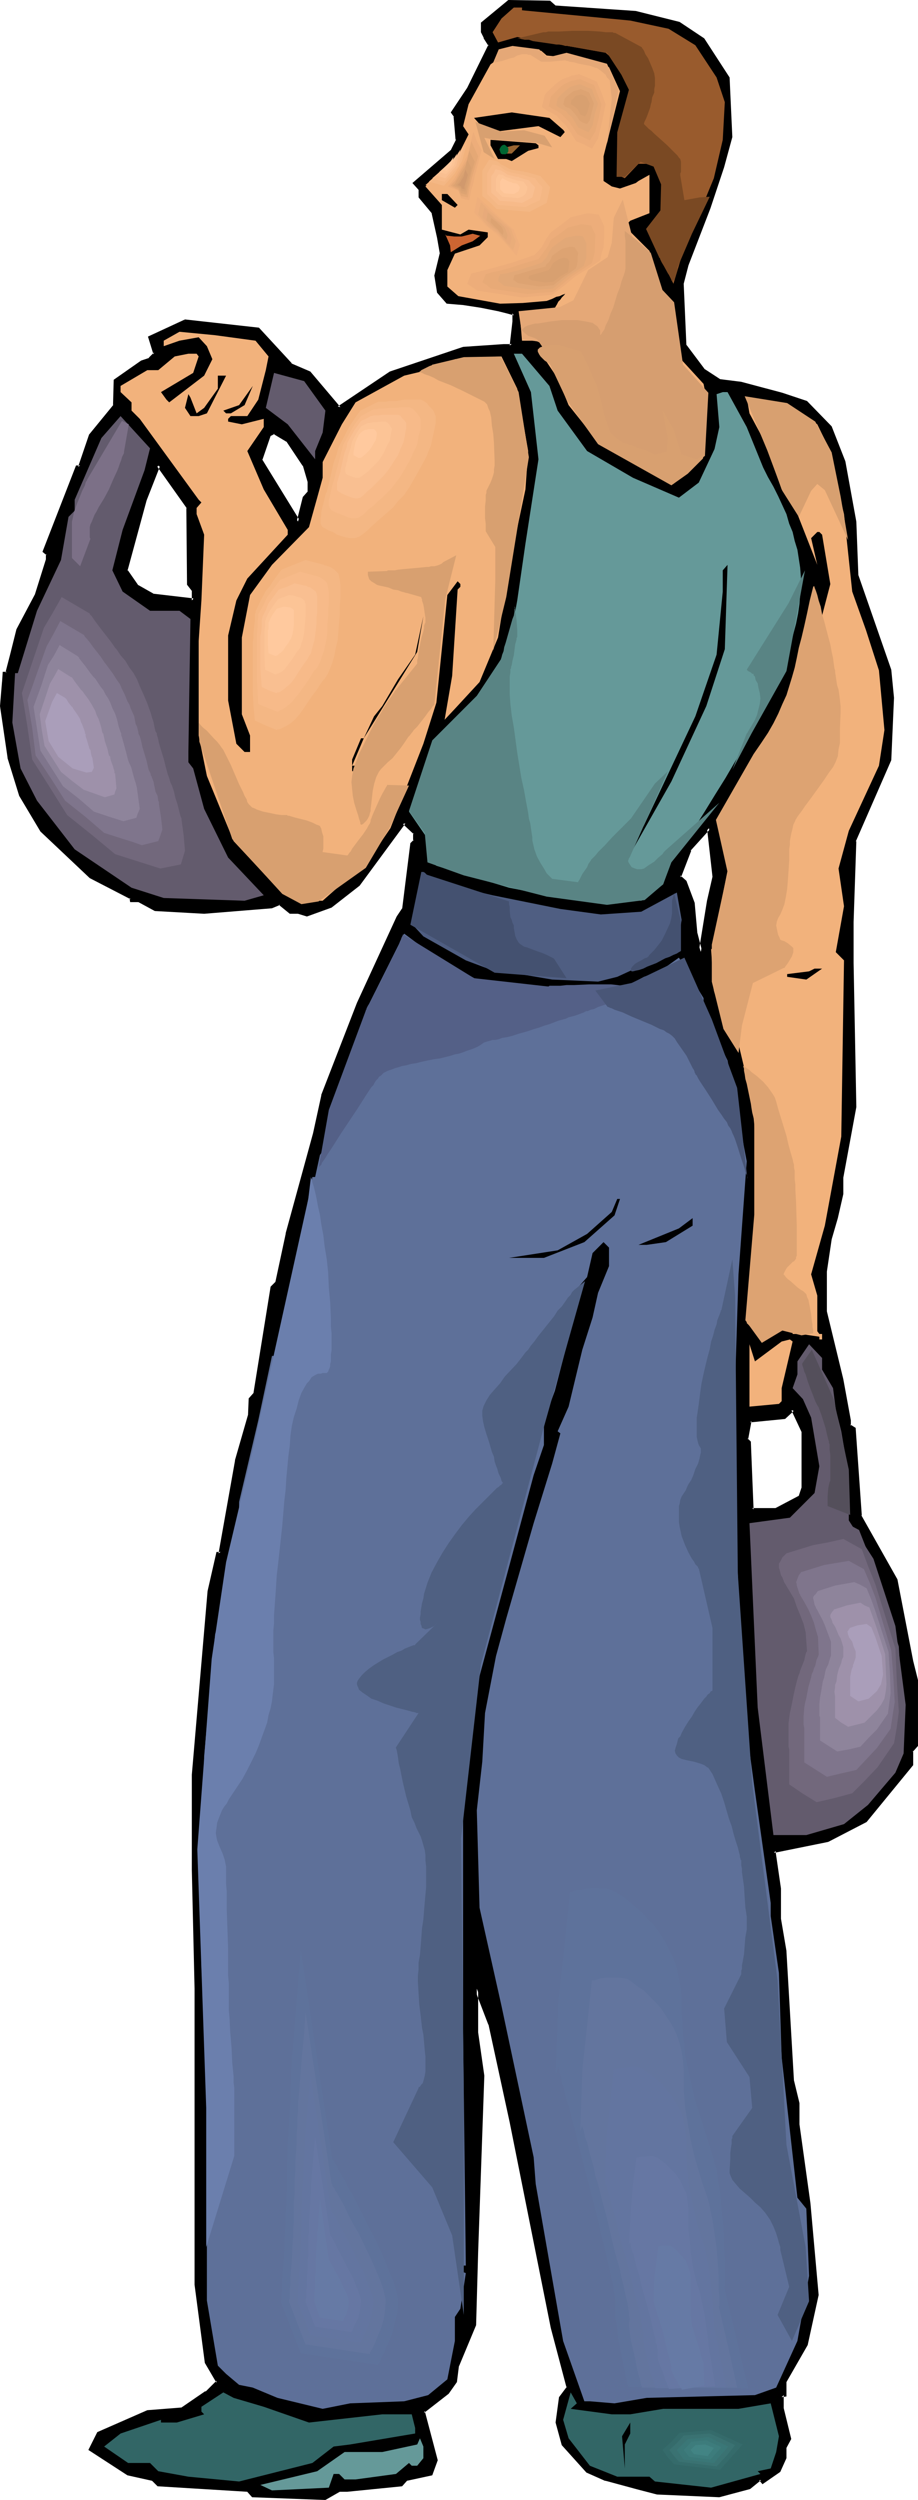 <?xml version="1.0" encoding="UTF-8" standalone="no"?>
<svg
   version="1.0"
   width="57.3mm"
   height="155.925mm"
   id="svg138"
   sodipodi:docname="Weight Lifting 45.wmf"
   xmlns:inkscape="http://www.inkscape.org/namespaces/inkscape"
   xmlns:sodipodi="http://sodipodi.sourceforge.net/DTD/sodipodi-0.dtd"
   xmlns="http://www.w3.org/2000/svg"
   xmlns:svg="http://www.w3.org/2000/svg">
  <sodipodi:namedview
     id="namedview138"
     pagecolor="#ffffff"
     bordercolor="#000000"
     borderopacity="0.25"
     inkscape:showpageshadow="2"
     inkscape:pageopacity="0.0"
     inkscape:pagecheckerboard="0"
     inkscape:deskcolor="#d1d1d1"
     inkscape:document-units="mm" />
  <defs
     id="defs1">
    <pattern
       id="WMFhbasepattern"
       patternUnits="userSpaceOnUse"
       width="6"
       height="6"
       x="0"
       y="0" />
  </defs>
  <path
     style="fill:#000000;fill-opacity:1;fill-rule:evenodd;stroke:none"
     d="m 189.416,350.814 v -13.412 l -2.424,-5.171 -1.939,1.939 -8.242,0.646 -0.646,4.525 0.646,0.646 0.646,15.836 h 5.657 l 5.818,-3.07 z M 130.91,1.778 l 19.071,1.131 10.182,2.585 5.818,3.878 5.657,8.888 0.646,14.058 -1.778,7.11 -3.232,9.534 -5.172,13.412 -1.293,4.525 0.646,14.705 4.525,5.656 3.717,2.585 5.172,0.646 9.535,2.424 5.818,1.939 5.657,5.817 3.232,8.241 2.424,14.058 0.646,12.766 7.758,22.3 0.646,6.464 -0.646,14.543 -8.404,19.229 -0.485,19.068 v 9.695 l 0.485,33.934 -3.071,16.482 v 3.878 l -1.293,5.817 -1.293,5.009 -1.293,7.595 v 9.534 l 3.879,15.998 1.778,9.534 v 1.293 l 1.293,0.646 1.293,20.522 8.404,15.19 3.717,19.068 1.293,4.525 v 15.351 l -1.293,1.293 v 3.232 l -10.667,13.25 -9.051,4.525 -12.768,2.747 1.293,8.888 v 6.948 l 1.293,7.756 1.939,30.541 1.131,5.171 v 5.009 l 2.748,18.583 1.939,21.653 -2.586,11.635 -5.172,8.726 v 3.232 h -0.646 v 3.232 l 1.939,6.948 -1.293,1.939 v 2.747 l -1.293,3.07 -3.717,2.424 -0.646,-0.485 -2.586,1.939 -7.111,1.939 -14.546,-0.646 -4.525,-1.293 -7.758,-1.939 -4.364,-1.939 -5.657,-6.302 -1.293,-5.171 0.646,-5.817 1.939,-2.424 -3.879,-14.058 -9.535,-48.477 -5.01,-23.108 -3.232,-8.403 v 10.342 l 1.293,10.18 -1.293,41.529 -0.646,17.29 -3.879,9.534 -0.646,3.717 -1.778,2.585 -5.657,4.525 3.071,11.473 -1.293,3.232 -5.818,1.293 -1.131,1.293 -12.768,1.293 h -1.939 l -3.232,1.778 -17.131,-0.485 -1.293,-1.293 -21.01,-1.293 -1.293,-1.293 -5.818,-1.293 -8.889,-5.817 1.939,-3.717 11.475,-5.171 8.242,-0.646 5.818,-3.878 2.586,-2.585 -2.586,-4.363 -2.424,-18.583 V 468.776 L 45.576,440.821 V 418.359 l 3.717,-43.306 2.101,-8.888 h 0.646 l 3.717,-21.815 3.232,-10.665 v -3.878 l 1.293,-1.293 3.879,-25.047 1.293,-1.131 2.424,-11.473 6.465,-23.592 1.778,-9.049 8.404,-21.653 9.374,-20.36 1.455,-1.939 1.778,-15.351 0.808,-0.646 v -1.939 l -2.586,-2.424 -10.828,14.543 -6.465,5.171 -5.657,1.939 -2.101,-0.646 h -1.778 l -2.586,-1.939 -1.778,0.646 -16,1.293 -11.475,-0.646 -3.717,-1.939 h -1.939 v -0.646 L 21.333,206.675 9.859,195.848 4.849,187.446 2.263,178.558 0.323,166.439 0.97,160.783 v -2.101 H 1.616 l 1.293,-4.363 1.293,-5.817 4.525,-8.241 2.424,-8.241 v -1.454 l -0.646,-0.485 7.758,-19.876 h 0.646 l 2.424,-7.595 5.818,-7.11 v -5.656 l 6.303,-4.525 1.939,-0.646 1.293,-1.293 -1.293,-3.878 8.242,-3.717 17.293,1.778 7.596,8.403 4.364,1.939 7.111,8.241 12.121,-8.241 17.131,-5.656 9.535,-0.646 h 1.939 l 0.485,-5.817 v -1.939 l -1.616,-0.323 -1.939,-0.485 -4.202,-0.97 -2.101,-0.323 -1.939,-0.323 -2.101,-0.162 h -1.778 l -2.101,-2.424 -0.485,-3.878 1.293,-5.171 -0.808,-3.878 -1.131,-5.656 -3.232,-3.878 v -1.939 l -1.131,-1.293 8.727,-7.595 1.293,-2.585 -0.646,-5.656 -0.646,-0.808 3.879,-5.656 5.172,-10.18 -1.293,-1.939 -0.646,-1.131 V 5.494 l 6.303,-5.009 h 9.535 z M 71.758,109.559 l -3.879,-5.656 -3.232,-1.939 -1.293,0.646 -1.939,5.656 8.889,14.705 1.455,-5.656 1.131,-1.454 v -2.424 z m -27.313,28.117 v -17.937 l -7.111,-10.18 -3.232,8.241 -4.525,16.644 2.747,3.878 3.717,1.939 9.535,1.293 v -2.585 z m 122.829,74.655 1.131,-5.656 -1.131,-11.473 -4.525,5.009 -2.586,6.464 1.293,1.293 1.939,5.009 0.646,7.11 1.293,4.363 z"
     id="path1" />
  <path
     style="fill:#000000;fill-opacity:1;fill-rule:evenodd;stroke:none"
     d="m 189.9,350.814 v -13.574 l -2.747,-5.656 -2.263,2.262 h 0.162 l -8.566,0.646 -0.808,4.848 0.808,0.97 v -0.323 l 0.646,16.321 h 6.141 l 5.818,-3.393 0.808,-2.101 -0.808,-0.162 -0.646,1.939 0.323,-0.162 -5.818,3.07 h 0.162 -5.657 l 0.323,0.323 -0.646,-15.998 -0.808,-0.808 0.162,0.323 0.808,-4.363 -0.323,0.323 8.242,-0.808 2.101,-1.939 -0.646,-0.162 2.424,5.171 v -0.162 13.412 -0.162 z"
     id="path2" />
  <path
     style="fill:#000000;fill-opacity:1;fill-rule:evenodd;stroke:none"
     d="m 130.748,2.101 19.232,1.293 h -0.162 l 10.182,2.424 v 0 l 5.657,3.878 h -0.162 l 5.818,8.888 v -0.323 l 0.646,14.058 v -0.162 l -1.939,7.11 -3.232,9.534 v 0 l -5.172,13.412 v 0 l -1.131,4.525 0.646,14.866 4.525,5.979 3.879,2.585 5.172,0.646 v 0 l 9.535,2.585 5.818,1.939 -0.162,-0.162 5.657,5.817 -0.162,-0.162 3.232,8.241 v -0.162 l 2.586,14.22 v -0.162 l 0.485,12.927 7.758,22.3 v -0.162 l 0.646,6.625 v -0.162 l -0.646,14.543 0.162,-0.162 -8.404,19.229 -0.646,19.229 v 9.695 l 0.646,33.934 v -0.162 l -3.071,16.644 v 3.878 -0.162 l -1.293,5.817 -1.455,5.009 v 0 l -1.131,7.756 v 9.534 l 3.879,15.998 v 0 l 1.778,9.695 v -0.162 1.454 l 1.455,0.808 -0.162,-0.323 1.293,20.522 8.404,15.351 v -0.162 l 3.717,19.229 v 0 l 1.131,4.525 v -0.162 15.351 l 0.162,-0.323 -1.293,1.454 v 3.393 -0.162 l -10.667,13.25 0.162,-0.162 -9.051,4.525 h 0.162 l -13.091,2.747 1.293,9.211 v 0 6.948 l 1.293,7.756 v 0 l 1.778,30.541 v 0.162 l 1.293,5.171 v -0.162 5.171 l 2.586,18.421 1.939,21.815 v -0.162 l -2.586,11.473 0.162,-0.162 -5.172,9.049 v 3.232 l 0.323,-0.323 h -0.97 v 3.555 l 1.778,7.11 0.162,-0.323 -1.293,2.101 v 2.747 -0.162 l -1.293,3.07 0.162,-0.162 -3.879,2.424 0.485,0.162 -0.808,-0.97 -2.747,2.262 v 0 l -7.111,1.778 h 0.162 l -14.546,-0.646 v 0 l -4.364,-1.131 -7.758,-2.101 h 0.162 l -4.525,-1.778 h 0.162 l -5.657,-6.302 v 0.162 l -1.293,-5.171 v 0.162 l 0.646,-5.817 v 0.162 l 1.939,-2.585 -3.717,-14.22 v 0 l -9.697,-48.477 -5.01,-22.946 v -0.162 l -4.04,-10.342 v 12.604 l 1.455,10.18 v -0.162 l -1.455,41.529 -0.485,17.29 v -0.162 l -4.04,9.534 -0.485,3.878 v -0.162 l -1.778,2.585 0.162,-0.162 -5.98,4.686 3.071,11.796 v -0.162 l -1.293,3.07 0.485,-0.323 -5.98,1.293 -1.293,1.454 0.162,-0.162 -12.768,1.293 h 0.162 -2.101 l -3.394,1.939 h 0.323 l -17.131,-0.646 0.323,0.162 -1.455,-1.454 -21.172,-1.293 0.323,0.162 -1.455,-1.454 -5.98,-1.293 0.162,0.162 -8.727,-5.817 v 0.485 l 1.939,-3.717 -0.162,0.162 11.475,-5.171 v 0.162 l 8.242,-0.646 5.818,-4.04 2.909,-2.747 -2.747,-4.848 v 0.162 L 46.707,538.422 v 0 -69.646 l -0.646,-27.955 v -22.461 0.162 l 3.717,-43.306 v 0 l 2.101,-8.888 -0.485,0.323 h 0.97 l 3.879,-22.3 v 0.162 l 3.071,-10.827 v -3.878 0.323 l 1.293,-1.454 3.879,-25.047 v 0.162 l 1.293,-1.293 2.586,-11.635 v 0.162 l 6.303,-23.592 v -0.162 l 1.939,-8.888 v 0 l 8.404,-21.653 h -0.162 l 9.535,-20.36 v 0 l 1.293,-1.939 1.939,-15.513 -0.162,0.323 0.808,-0.808 v -2.262 l -3.071,-2.909 -10.99,15.028 h 0.162 l -6.465,5.009 h 0.162 l -5.818,1.939 h 0.323 L 70.465,214.593 h -1.939 0.162 l -2.586,-2.101 -2.101,0.808 v 0 L 48.162,214.593 v 0 l -11.475,-0.646 h 0.162 l -3.879,-2.101 h -1.939 l 0.323,0.485 v -0.808 l -9.859,-5.171 h 0.162 l -11.475,-10.827 v 0 l -5.01,-8.241 0.162,0.162 -2.747,-9.049 v 0 L 0.808,166.277 v 0.162 l 0.485,-5.656 v -2.101 l -0.323,0.485 0.97,-0.162 1.293,-4.525 1.455,-5.817 H 4.525 l 4.525,-8.241 2.586,-8.403 -0.162,-1.616 -0.808,-0.646 0.323,0.485 7.596,-19.876 -0.323,0.162 h 0.97 l 2.586,-7.756 h -0.162 l 5.818,-7.11 v -5.817 l -0.162,0.323 6.465,-4.525 h -0.162 l 1.939,-0.646 1.616,-1.454 -1.455,-4.201 -0.162,0.485 8.242,-3.717 h -0.162 v -0.808 l -8.727,4.04 1.293,4.201 0.162,-0.485 -1.293,1.293 h 0.162 l -1.939,0.646 -6.465,4.525 -0.162,5.979 0.162,-0.162 -5.818,7.11 -2.586,7.595 0.485,-0.323 h -0.97 l -7.919,20.36 0.97,0.808 -0.162,-0.323 v 1.454 -0.162 l -2.586,8.241 v 0 l -4.364,8.241 -1.455,5.817 -1.131,4.363 0.323,-0.162 H 0.646 l -0.162,2.424 v -0.162 L 0,166.439 1.778,178.558 v 0.162 l 2.747,8.888 5.01,8.403 11.636,10.988 9.697,5.009 -0.323,-0.323 0.162,0.97 h 2.263 -0.323 l 3.879,2.101 11.636,0.646 v 0 l 16,-1.293 1.939,-0.808 h -0.323 l 2.586,2.101 h 1.939 v 0 l 2.101,0.646 5.818,-2.101 6.626,-5.171 10.828,-14.705 -0.646,0.162 2.586,2.424 -0.162,-0.323 v 1.939 l 0.162,-0.323 -0.808,0.808 -1.939,15.513 v -0.162 l -1.293,1.939 -9.374,20.36 v 0 l -8.404,21.653 v 0.162 l -1.939,8.888 v 0 l -6.465,23.592 v 0.162 l -2.424,11.311 0.162,-0.162 -1.293,1.293 -4.04,25.047 0.162,-0.162 -1.293,1.454 -0.162,4.04 v -0.162 l -3.071,10.665 v 0.162 l -3.879,21.815 0.485,-0.323 h -0.97 l -2.101,9.211 v 0 l -3.717,43.306 v 0 22.461 l 0.646,27.955 v 69.646 0.162 l 2.424,18.421 2.747,4.686 v -0.485 l -2.586,2.585 v -0.162 l -5.657,3.878 h 0.162 l -8.242,0.646 -11.798,5.171 -2.101,4.201 9.212,5.979 5.818,1.293 -0.162,-0.162 1.455,1.454 21.172,1.293 -0.162,-0.162 1.293,1.454 17.293,0.646 3.394,-1.939 h -0.162 1.939 v 0 l 12.929,-1.293 1.293,-1.454 -0.162,0.162 5.98,-1.293 1.293,-3.555 -3.071,-11.635 -0.162,0.485 5.818,-4.525 1.939,-2.747 0.485,-3.878 v 0.162 l 4.04,-9.695 0.485,-17.29 1.455,-41.529 v 0 l -1.455,-10.18 v 0 -10.342 l -0.808,0.162 3.232,8.403 v -0.162 l 5.01,23.108 9.697,48.477 v 0 l 3.717,14.058 0.162,-0.323 -1.939,2.585 -0.808,5.979 1.455,5.332 5.818,6.464 4.364,1.939 h 0.162 l 7.758,2.101 4.364,1.131 14.707,0.646 7.273,-1.939 2.586,-2.101 h -0.485 l 0.808,0.97 4.202,-2.909 1.455,-3.232 v -2.747 0.323 l 1.131,-2.101 -1.778,-7.272 v 0.162 -3.232 l -0.485,0.485 1.131,-0.162 v -3.555 0.162 l 5.01,-8.726 2.586,-11.796 -1.939,-21.653 -2.586,-18.583 v 0 -5.009 l -1.293,-5.333 v 0.162 l -1.778,-30.541 v -0.162 l -1.293,-7.595 v 0 -6.948 -0.162 l -1.293,-8.888 -0.323,0.485 12.768,-2.585 9.051,-4.686 10.99,-13.412 v -3.393 l -0.162,0.323 1.293,-1.454 v -15.513 l -1.131,-4.525 v 0 l -3.717,-19.229 -8.566,-15.19 0.162,0.162 -1.455,-20.684 -1.293,-0.808 0.162,0.323 v -1.293 l -1.778,-9.695 v 0 l -3.879,-15.998 v 0.162 -9.534 0 l 1.131,-7.595 v 0 l 1.455,-5.009 1.293,-5.656 v -4.04 0.162 l 3.071,-16.644 -0.646,-33.934 v -9.695 l 0.646,-19.068 -0.162,0.162 8.404,-19.229 0.646,-14.705 v 0 l -0.646,-6.625 -7.758,-22.3 v 0.162 l -0.485,-12.766 v 0 l -2.586,-14.22 -3.232,-8.241 -5.818,-5.979 -5.818,-1.939 -9.697,-2.585 v 0 l -5.172,-0.646 h 0.162 l -3.717,-2.424 0.162,0.162 -4.364,-5.817 v 0.323 l -0.646,-14.705 v 0 l 1.131,-4.363 v 0 l 5.172,-13.412 v 0 l 3.232,-9.695 1.939,-7.11 -0.646,-14.058 -5.98,-9.211 -5.818,-3.878 -10.344,-2.585 -19.071,-1.293 0.323,0.162 z"
     id="path3" />
  <path
     style="fill:#000000;fill-opacity:1;fill-rule:evenodd;stroke:none"
     d="m 43.637,76.109 17.131,1.939 -0.162,-0.162 7.758,8.403 4.364,1.939 v -0.162 l 7.111,8.564 12.445,-8.403 v 0 l 17.131,-5.656 h -0.162 l 9.535,-0.646 h 2.263 l 0.646,-6.14 v 0 l -0.162,-2.262 -1.939,-0.485 -1.939,-0.485 v 0 l -4.04,-0.808 -2.101,-0.323 -2.101,-0.323 -1.939,-0.162 h -0.162 l -1.778,-0.162 0.323,0.323 -2.101,-2.585 0.162,0.162 -0.646,-3.878 v 0.162 l 1.293,-5.171 -0.646,-3.878 -1.293,-5.817 -3.232,-3.878 0.162,0.162 -0.162,-2.101 -1.131,-1.454 v 0.646 l 8.889,-7.756 1.131,-2.747 -0.485,-5.817 -0.808,-0.97 0.162,0.646 3.879,-5.817 v 0 l 5.01,-10.503 -1.293,-1.939 v 0 l -0.646,-1.131 0.162,0.162 V 5.494 l -0.162,0.323 6.303,-5.009 h -0.323 9.535 -0.323 L 130.748,2.101 131.233,1.454 129.779,0.162 119.92,0 l -6.465,5.333 v 2.262 l 0.646,1.293 v 0.162 l 1.131,1.778 v -0.323 l -5.01,10.18 v 0 l -3.879,5.817 0.808,1.131 -0.162,-0.323 0.485,5.656 0.162,-0.162 -1.293,2.585 0.162,-0.162 -9.212,7.918 1.455,1.616 v -0.323 2.101 l 3.232,3.878 -0.162,-0.162 1.293,5.817 0.646,3.717 v -0.162 l -1.293,5.333 0.646,4.04 2.263,2.585 1.939,0.162 v 0 l 1.939,0.162 2.101,0.323 2.101,0.323 4.04,0.808 v 0 l 1.939,0.485 1.778,0.485 -0.323,-0.485 v 1.939 0 l -0.646,5.656 0.485,-0.323 h -1.939 l -9.535,0.646 -17.293,5.817 -12.283,8.241 0.646,0.162 -7.111,-8.403 -4.525,-1.939 h 0.162 L 61.091,77.241 43.637,75.301 Z"
     id="path4" />
  <path
     style="fill:#000000;fill-opacity:1;fill-rule:evenodd;stroke:none"
     d="m 72.081,109.397 -3.879,-5.817 -3.556,-2.101 -1.616,0.808 -1.939,5.979 9.374,15.836 1.778,-6.787 -0.162,0.162 1.293,-1.454 v -2.585 l -1.293,-4.04 -0.646,0.323 1.131,3.878 v -0.162 2.424 l 0.162,-0.162 -1.293,1.454 -1.455,5.817 0.808,-0.162 -9.051,-14.705 0.162,0.323 1.939,-5.656 -0.323,0.162 1.293,-0.646 h -0.323 l 3.232,1.939 -0.162,-0.162 3.879,5.817 v -0.162 z"
     id="path5" />
  <path
     style="fill:#000000;fill-opacity:1;fill-rule:evenodd;stroke:none"
     d="m 44.768,137.352 v 0.323 -18.098 l -7.434,-10.827 -3.556,8.888 v 0 l -4.525,16.967 2.747,3.878 3.879,2.262 10.182,1.293 -0.162,-3.232 -1.131,-1.454 -0.646,0.485 1.131,1.454 v -0.323 2.585 l 0.485,-0.485 -9.697,-1.131 h 0.162 l -3.717,-2.101 0.162,0.162 -2.586,-3.717 v 0.323 l 4.525,-16.644 v 0 l 3.232,-8.241 -0.808,0.162 7.111,10.019 -0.162,-0.162 0.162,18.098 z"
     id="path6" />
  <path
     style="fill:#000000;fill-opacity:1;fill-rule:evenodd;stroke:none"
     d="m 167.597,212.331 1.293,-5.656 -1.293,-12.443 -5.333,5.817 -2.586,6.787 1.616,1.454 -0.162,-0.323 1.939,5.171 v -0.162 l 0.646,7.11 1.778,6.14 2.101,-13.897 h -0.808 l -1.939,11.958 h 0.808 l -1.131,-4.363 v 0.162 l -0.646,-7.272 -1.939,-5.171 -1.455,-1.293 0.162,0.485 2.424,-6.302 h -0.162 l 4.687,-5.171 -0.808,-0.162 1.293,11.473 v 0 l -1.293,5.656 z"
     id="path7" />
  <path
     style="fill:#995b2d;fill-opacity:1;fill-rule:evenodd;stroke:none"
     d="m 123.152,2.424 25.536,2.424 9.051,1.939 6.303,3.878 5.01,7.595 1.939,5.817 -0.485,8.888 -2.101,9.049 -7.596,18.421 -1.939,6.464 -3.232,-6.464 -1.131,-3.878 -1.939,-2.424 3.879,-5.171 0.646,-6.302 -1.455,-1.939 -1.778,-2.101 h -3.232 l -3.232,3.393 -1.778,-0.808 0.646,-10.18 3.071,-9.534 -2.586,-5.656 -3.879,-3.393 -20.849,-3.717 -4.525,1.293 -1.293,-2.424 2.101,-3.232 2.909,-2.585 h 1.939 z"
     id="path8" />
  <path
     style="fill:#f2b27c;fill-opacity:1;fill-rule:evenodd;stroke:none"
     d="m 128.971,13.089 8.404,0.808 6.303,1.939 2.586,5.656 -3.879,15.351 v 5.817 l 1.939,1.293 1.939,0.485 3.717,-1.293 0.646,-0.485 2.586,-1.454 v 9.049 l -4.525,1.778 -1.293,1.293 5.818,5.817 3.232,10.18 1.939,1.939 0.485,11.473 7.111,7.756 0.646,3.232 -0.97,14.382 -2.909,0.323 -3.879,5.656 -12.121,-6.302 -5.01,-2.747 -7.596,-9.534 -2.586,-6.302 -3.879,-5.817 -0.646,-0.646 4.525,-1.939 -1.939,-1.778 -3.717,1.293 h -2.748 l -0.485,-5.817 h 0.485 l 0.808,-0.646 6.95,-1.293 0.485,-0.808 0.323,-0.646 0.485,-0.485 0.323,-0.485 0.323,-0.323 0.323,-0.323 0.162,-0.323 h 0.162 -0.162 l -0.162,0.162 -0.485,0.162 -0.646,0.323 -0.808,0.162 -0.97,0.485 -1.293,0.485 -5.657,0.485 -5.333,0.162 -9.859,-1.778 -2.586,-2.262 V 63.667 l 1.778,-3.878 5.818,-1.939 1.939,-1.939 v -1.131 l -4.525,-0.646 -1.939,1.131 -4.364,-1.131 v -5.817 l -3.879,-4.363 7.596,-7.11 2.586,-5.171 -1.293,-1.939 1.293,-5.171 5.172,-9.372 4.364,-3.232 h 7.596 z"
     id="path9" />
  <path
     style="fill:#000000;fill-opacity:1;fill-rule:evenodd;stroke:none"
     d="m 133.334,31.025 -1.131,1.293 -5.172,-2.585 -10.02,1.293 -3.879,-1.778 -1.293,-1.454 8.889,-1.293 8.889,1.293 z"
     id="path10" />
  <path
     style="fill:#000000;fill-opacity:1;fill-rule:evenodd;stroke:none"
     d="m 127.031,34.257 v 0.646 l -2.424,0.646 -3.879,2.424 -1.293,-0.485 h -1.939 l -1.778,-3.232 v -1.293 l 10.667,0.808 z"
     id="path11" />
  <path
     style="fill:#996532;fill-opacity:1;fill-rule:evenodd;stroke:none"
     d="m 120.728,36.196 h -1.939 v -1.293 l 2.424,-0.646 h 1.455 z"
     id="path12" />
  <path
     style="fill:#000000;fill-opacity:1;fill-rule:evenodd;stroke:none"
     d="m 107.96,48.316 -0.646,0.646 -3.071,-1.778 v -1.454 h 1.293 z"
     id="path13" />
  <path
     style="fill:#f2b27c;fill-opacity:1;fill-rule:evenodd;stroke:none"
     d="m 60.283,80.311 3.071,3.717 -0.646,3.232 -1.778,6.948 -2.586,3.878 H 54.465 l -0.646,0.646 v 0.646 l 3.232,0.646 5.172,-1.293 v 1.939 l -3.879,5.656 3.879,9.049 5.657,9.534 v 1.131 l -9.535,10.342 -2.586,5.171 -1.939,8.241 v 15.351 l 1.939,10.18 1.939,1.939 h 1.293 v -3.878 l -1.939,-5.009 v -18.098 l 1.939,-10.019 5.172,-7.11 8.727,-8.888 1.939,-6.948 1.293,-4.686 v -3.717 l 4.525,-8.888 3.232,-5.171 11.475,-6.302 10.828,-2.585 1.131,-1.293 10.99,-0.646 3.717,7.595 2.586,14.705 -0.646,9.049 -3.232,15.19 -3.232,19.714 -4.364,10.503 -5.818,6.302 -2.424,2.585 1.778,-10.342 1.293,-20.36 0.646,-0.646 v -0.646 l -0.646,-0.646 -2.424,3.232 -2.586,25.37 -3.071,9.695 -7.758,19.876 -5.172,7.595 -9.374,8.241 -1.455,1.293 h -5.818 l -1.131,-1.939 -1.293,-0.485 H 65.94 L 55.112,198.272 48.808,182.921 46.869,173.387 v -22.3 l 0.646,-9.534 0.646,-15.513 -1.778,-4.848 v -1.454 l 1.131,-1.293 -0.646,-0.646 -13.899,-19.068 -1.939,-1.939 v -1.939 l -2.586,-2.424 v -1.454 l 6.303,-3.717 h 2.586 l 3.879,-3.232 3.232,-0.646 h 1.939 l 0.485,0.646 -1.293,3.878 -7.596,4.525 1.293,1.778 0.646,0.646 8.242,-6.302 1.939,-3.878 -1.293,-3.07 -1.939,-2.101 -4.525,0.808 -3.717,1.293 v -1.293 l 3.717,-2.101 8.404,0.808 z"
     id="path14" />
  <path
     style="fill:#659999;fill-opacity:1;fill-rule:evenodd;stroke:none"
     d="m 129.617,90.976 1.939,5.817 6.95,9.534 10.828,6.302 10.828,4.686 4.687,-3.555 3.717,-7.918 1.131,-5.171 -0.646,-7.756 1.455,-0.485 h 1.131 l 4.525,8.241 3.879,9.534 1.131,2.262 1.293,2.262 1.131,2.262 0.97,2.101 0.97,2.101 0.646,2.262 0.808,1.939 0.485,2.101 0.646,2.101 0.323,2.101 0.323,2.101 0.162,2.101 v 2.101 l -0.162,2.101 -0.162,2.262 -0.323,2.262 -0.485,2.424 -0.646,2.424 -0.646,2.424 -0.808,2.585 -1.131,2.747 -1.131,2.747 -1.293,2.909 -1.455,3.07 -1.616,3.232 -1.778,3.232 -1.778,3.555 -2.101,3.555 -2.263,3.878 -2.424,3.878 -2.586,4.201 -2.747,4.363 -5.01,6.948 -1.939,5.656 -5.172,3.878 -18.424,-0.646 -6.95,-1.293 -5.818,-1.131 -17.131,-5.171 -1.293,-1.293 -1.293,-5.817 -3.879,-5.656 5.818,-16.482 3.879,-2.747 8.889,-10.18 5.01,-9.695 1.939,-10.665 1.939,-13.412 3.071,-19.876 -1.778,-15.836 -4.04,-9.049 h 1.939 z"
     id="path15" />
  <path
     style="fill:#635b6d;fill-opacity:1;fill-rule:evenodd;stroke:none"
     d="m 76.768,96.793 -0.646,5.171 -1.778,4.363 v 1.939 l -6.465,-8.241 -5.172,-3.878 1.939,-8.241 7.111,1.939 z"
     id="path16" />
  <path
     style="fill:#000000;fill-opacity:1;fill-rule:evenodd;stroke:none"
     d="m 48.808,97.439 -1.939,0.646 h -1.939 l -1.293,-1.939 0.808,-3.232 0.485,0.808 1.455,3.717 1.778,-1.293 3.232,-4.525 v -3.07 h 1.939 z"
     id="path17" />
  <path
     style="fill:#000000;fill-opacity:1;fill-rule:evenodd;stroke:none"
     d="m 54.465,97.439 h -1.131 l -0.646,-0.646 3.717,-1.293 3.232,-4.525 -1.939,4.525 z"
     id="path18" />
  <path
     style="fill:#f2b27c;fill-opacity:1;fill-rule:evenodd;stroke:none"
     d="m 192.81,100.025 3.071,6.302 -0.646,0.808 0.646,0.646 3.232,13.412 1.939,18.26 3.232,9.049 3.071,9.534 1.293,14.058 -1.293,8.403 -7.111,15.351 -2.424,8.888 1.293,8.888 -1.939,10.827 1.939,1.939 -0.646,41.529 -3.879,21.007 -3.232,11.473 1.455,5.009 v 8.403 l 0.485,0.646 h 0.646 v 1.293 h -0.646 v -0.646 l -4.364,-0.646 h -1.939 v -0.646 l -1.293,-0.646 -3.879,1.293 -1.778,1.778 -1.293,-1.778 -2.586,-2.585 1.293,-11.473 1.293,-26.178 -1.293,-14.543 -3.232,-13.574 -2.586,-2.424 -3.232,-10.18 -0.646,-9.695 1.293,-1.293 0.646,-7.595 1.939,-9.695 -1.939,-11.311 0.808,-1.939 14.546,-15.998 7.111,-14.058 0.97,-13.735 2.747,-10.503 -1.939,-11.635 -0.646,-0.646 h -0.485 l -1.455,1.454 1.455,6.302 -4.687,-11.958 -3.717,-5.817 -3.879,-10.988 -3.717,-6.948 -0.646,-3.717 10.828,2.424 z"
     id="path19" />
  <path
     style="fill:#000000;fill-opacity:1;fill-rule:evenodd;stroke:none"
     d="m 160.809,106.327 -3.717,-10.18 2.586,3.232 z"
     id="path20" />
  <path
     style="fill:#635b6d;fill-opacity:1;fill-rule:evenodd;stroke:none"
     d="m 34.101,110.852 -5.172,14.058 -2.424,9.534 2.424,5.009 6.465,4.525 h 6.95 l 2.586,1.939 -0.485,31.349 v 2.424 l 1.131,1.454 2.586,9.534 5.657,11.473 8.404,8.888 -4.525,1.293 -19.071,-0.646 -7.596,-2.424 -13.414,-9.049 -8.889,-11.473 -3.879,-7.595 -1.939,-10.827 0.646,-11.635 h 0.646 l 4.525,-14.705 5.657,-11.958 1.778,-10.18 1.455,-1.454 v -2.585 l 6.303,-14.543 4.525,-5.171 6.95,7.595 z"
     id="path21" />
  <path
     style="fill:#000000;fill-opacity:1;fill-rule:evenodd;stroke:none"
     d="m 166.627,166.439 -8.242,17.775 -11.636,20.522 1.293,-3.878 3.879,-6.302 12.121,-25.693 5.01,-14.543 1.455,-14.866 v -5.009 l 1.131,-1.293 -0.646,19.876 z"
     id="path22" />
  <path
     style="fill:#000000;fill-opacity:1;fill-rule:evenodd;stroke:none"
     d="m 85.819,174.034 -2.747,6.464 H 83.879 V 181.79 h -0.808 v -2.747 l 2.101,-5.009 h 0.646 l 2.424,-5.171 1.939,-2.424 3.717,-6.302 4.04,-5.817 1.939,-9.049 -1.455,8.403 z"
     id="path23" />
  <path
     style="fill:#4f5e82;fill-opacity:1;fill-rule:evenodd;stroke:none"
     d="m 116.203,211.038 16,3.232 9.535,1.293 9.535,-0.646 8.404,-4.525 1.131,6.464 -0.646,3.878 -0.485,1.131 v 1.939 l -14.061,6.464 -4.525,1.131 -10.828,-0.485 -15.192,-2.585 -5.172,-1.939 -10.02,-5.656 -1.939,-2.101 1.939,-12.604 8.727,3.232 z"
     id="path24" />
  <path
     style="fill:#5e7099;fill-opacity:1;fill-rule:evenodd;stroke:none"
     d="m 112.486,230.914 27.313,3.232 7.596,-1.454 4.525,-2.424 3.717,-1.293 4.525,-3.232 5.818,9.534 v 3.07 l 5.657,11.635 4.525,23.754 -1.939,26.663 -1.293,41.529 0.646,18.583 1.939,42.66 2.586,19.068 3.717,26.339 v 3.07 l 1.939,13.412 0.646,19.876 3.717,33.126 2.101,2.585 0.646,15.836 -2.748,15.351 -5.01,10.988 -5.01,1.778 -25.536,0.646 -7.596,1.293 -5.818,-0.485 h -1.293 l -5.01,-14.22 -6.465,-37.004 -0.485,-6.302 -7.596,-35.712 -5.172,-23.108 -0.646,-22.946 1.293,-11.473 0.646,-11.473 2.586,-13.412 2.424,-8.888 6.465,-22.461 4.364,-14.058 1.939,-7.11 -0.646,-0.485 2.586,-5.817 3.232,-13.412 2.424,-7.595 1.293,-5.817 2.586,-6.302 v -4.363 l -1.293,-1.293 -2.586,2.585 -1.293,5.656 -3.232,3.717 1.293,1.293 -5.657,21.815 -2.586,6.948 v 5.817 l -2.424,7.11 -5.818,21.653 -7.596,28.117 -3.232,26.016 v 55.587 l 0.646,54.941 h -0.646 l -0.646,0.646 v 0.646 l 1.293,0.485 -1.293,8.403 -1.293,1.939 v 5.656 l -1.778,9.049 -4.525,3.717 -5.657,1.454 -12.768,0.485 -6.465,1.293 -10.667,-2.585 -5.818,-2.424 -3.232,-0.646 -3.071,-2.585 -1.939,-1.939 -2.586,-15.351 v -35.712 h 0.485 v -3.232 l -1.778,-40.236 0.646,-49.124 2.586,-28.763 3.071,-10.18 1.293,-10.18 v -3.878 L 56.404,356.47 v -2.424 l -0.646,-0.646 0.646,0.646 4.525,-19.229 3.232,-15.19 h 0.485 l 1.939,-9.049 5.172,-22.784 1.939,-10.342 h 0.646 l 1.131,-5.171 2.101,-3.07 v -5.817 l 3.071,-8.888 5.818,-16.644 8.889,-17.775 7.596,5.656 z"
     id="path25" />
  <path
     style="fill:#000000;fill-opacity:1;fill-rule:evenodd;stroke:none"
     d="m 190.224,230.914 -4.525,-0.646 v -0.646 l 5.172,-0.646 1.293,-0.646 h 1.778 z"
     id="path26" />
  <path
     style="fill:#000000;fill-opacity:1;fill-rule:evenodd;stroke:none"
     d="m 144.971,286.501 -7.111,6.302 -9.535,3.717 h -8.242 l 11.475,-1.778 6.95,-3.878 5.818,-5.171 1.293,-3.07 h 0.646 z"
     id="path27" />
  <path
     style="fill:#000000;fill-opacity:1;fill-rule:evenodd;stroke:none"
     d="m 157.092,292.803 -4.525,0.646 h -1.939 l 9.535,-3.878 3.232,-2.424 v 1.778 z"
     id="path28" />
  <path
     style="fill:#f2b27c;fill-opacity:1;fill-rule:evenodd;stroke:none"
     d="m 184.405,327.222 v 3.07 l -0.646,0.646 -6.95,0.646 v -14.705 l 1.293,4.04 6.303,-4.686 1.939,-0.485 0.646,0.485 z"
     id="path29" />
  <path
     style="fill:#635b6d;fill-opacity:1;fill-rule:evenodd;stroke:none"
     d="m 193.941,322.859 2.586,4.363 0.646,5.009 1.293,5.171 1.778,10.342 v 10.665 l 5.818,9.049 5.172,15.836 2.424,18.583 -0.485,11.473 -1.939,4.525 -6.465,7.595 -5.657,4.525 -8.889,2.585 h -7.758 l -3.717,-30.056 -1.939,-43.468 9.535,-1.293 5.818,-5.817 1.131,-6.302 -1.939,-11.473 -1.939,-4.363 -2.424,-2.585 1.131,-3.232 v -3.07 l 2.748,-4.04 3.071,3.232 z"
     id="path30" />
  <path
     style="fill:#326666;fill-opacity:1;fill-rule:evenodd;stroke:none"
     d="m 62.223,567.346 10.667,3.717 17.293,-1.939 h 6.95 l 0.808,3.232 v 1.293 l -15.354,2.585 -3.879,0.485 -5.01,3.878 -17.293,4.363 -11.96,-1.131 -7.111,-1.293 -1.939,-1.939 h -5.172 l -5.657,-3.878 3.879,-3.07 9.535,-3.232 v 0.646 h 3.717 l 6.465,-1.939 -0.646,-0.646 v -1.131 l 5.172,-3.393 2.424,1.293 z"
     id="path31" />
  <path
     style="fill:#326666;fill-opacity:1;fill-rule:evenodd;stroke:none"
     d="m 134.627,567.831 9.697,1.293 h 4.364 l 7.758,-1.293 h 17.778 l 7.596,-1.293 1.939,7.756 -0.646,3.717 -1.293,3.878 -3.071,0.646 0.646,0.646 -11.636,3.232 -13.253,-1.454 -1.293,-1.131 h -7.596 l -6.465,-2.585 -5.01,-6.464 -1.293,-4.363 1.778,-6.464 1.455,2.585 z"
     id="path32" />
  <path
     style="fill:#000000;fill-opacity:1;fill-rule:evenodd;stroke:none"
     d="m 147.395,576.234 v 5.656 l -0.646,-7.595 1.939,-3.232 v 2.585 z"
     id="path33" />
  <path
     style="fill:#659999;fill-opacity:1;fill-rule:evenodd;stroke:none"
     d="m 99.88,579.466 -1.455,1.778 h -1.293 l -0.646,-0.646 -3.071,2.585 -9.535,1.293 h -2.586 l -1.293,-1.293 h -1.293 l -1.131,3.232 -13.414,0.646 -2.747,-1.293 13.414,-3.232 6.465,-4.525 h 8.889 l 8.242,-1.778 0.646,-1.454 0.808,1.939 z"
     id="path34" />
  <path
     style="fill:#635b6d;fill-opacity:1;fill-rule:evenodd;stroke:none"
     d="m 197.496,357.924 5.172,2.747 3.879,9.857 5.495,17.613 0.97,17.452 -1.293,8.888 -4.687,6.625 -6.95,7.272 -10.02,2.262 -7.434,-4.848 v -9.534 -0.323 l -0.162,-0.162 v -0.323 -1.131 -1.131 l -0.162,-1.293 v -1.616 l 0.162,-1.454 0.162,-1.293 0.162,-1.454 0.323,-1.778 0.808,-3.717 0.323,-1.778 0.485,-1.616 0.162,-0.646 0.162,-0.485 0.162,-0.646 0.162,-0.323 0.323,-0.808 0.323,-0.97 0.646,-1.939 0.323,-0.97 0.162,-0.808 0.162,-0.485 0.162,-0.162 v 0 l -0.162,-5.333 -1.616,-4.848 -1.939,-4.363 -2.747,-4.848 v -0.162 l -0.162,-0.485 -0.323,-0.485 -0.162,-0.646 -0.485,-1.454 -0.162,-0.646 v -0.485 -0.646 l 0.323,-0.485 0.808,-1.131 0.323,-0.485 0.323,-0.323 0.162,-0.323 h 0.162 l 7.434,-2.424 z"
     id="path35" />
  <path
     style="fill:#72687c;fill-opacity:1;fill-rule:evenodd;stroke:none"
     d="m 198.951,362.772 4.364,2.424 1.616,4.363 0.808,1.939 0.808,2.101 4.687,15.028 0.323,7.433 0.485,7.433 -0.485,3.717 -0.646,3.717 -3.879,5.656 -3.071,3.232 -2.909,2.909 -4.202,1.131 -4.202,0.97 -3.394,-2.101 -3.071,-2.101 v -8.08 -0.162 l -0.162,-0.646 v -0.808 -1.131 -2.262 -1.293 l 0.162,-1.293 0.162,-1.131 0.323,-1.454 0.646,-3.232 0.323,-1.454 0.323,-1.293 0.323,-1.131 0.162,-0.485 0.162,-0.323 0.162,-0.646 0.323,-0.808 0.646,-1.616 0.162,-0.808 0.162,-0.646 0.162,-0.485 0.162,-0.162 v 0 l -0.162,-2.262 -0.162,-2.262 -0.485,-1.939 -0.808,-2.101 -0.808,-1.939 -0.646,-1.939 -2.424,-4.04 v -0.162 l -0.162,-0.323 -0.162,-0.485 -0.323,-0.485 -0.323,-1.293 -0.162,-0.485 v -0.485 -0.485 l 0.323,-0.485 0.485,-0.97 0.323,-0.323 0.323,-0.323 0.323,-0.323 v 0 l 6.303,-1.939 3.556,-0.646 z"
     id="path36" />
  <path
     style="fill:#7f758c;fill-opacity:1;fill-rule:evenodd;stroke:none"
     d="m 200.244,367.943 3.556,1.939 1.455,3.393 1.293,3.393 3.717,12.443 0.485,6.14 0.323,5.979 -0.485,3.07 -0.485,3.232 -3.232,4.525 -4.849,5.171 -3.556,0.808 -3.394,0.808 -5.333,-3.393 v -6.787 -0.162 -0.485 -0.646 l -0.162,-0.808 v -1.939 l 0.162,-2.101 0.162,-0.97 0.323,-1.293 0.485,-2.585 0.323,-1.131 0.323,-1.131 0.162,-0.808 0.323,-0.646 0.162,-0.646 0.323,-0.646 0.323,-1.454 0.323,-0.646 0.162,-0.485 v -0.323 -0.162 l -0.162,-3.717 -0.485,-1.616 -0.485,-1.778 -0.646,-1.616 -0.646,-1.454 -0.97,-1.778 -0.97,-1.616 v -0.162 l -0.162,-0.162 -0.162,-0.485 -0.162,-0.485 -0.323,-0.97 v -0.323 l -0.162,-0.485 0.162,-0.323 0.162,-0.485 0.323,-0.808 0.485,-0.646 0.162,-0.162 h 0.162 l 2.586,-0.808 2.586,-0.808 2.909,-0.485 z"
     id="path37" />
  <path
     style="fill:#8e849b;fill-opacity:1;fill-rule:evenodd;stroke:none"
     d="m 201.537,372.952 1.455,0.646 1.455,0.808 1.131,2.747 0.97,2.747 3.071,9.534 0.323,5.009 0.162,4.686 -0.646,4.848 -2.586,3.717 -1.939,1.939 -1.939,2.101 -2.748,0.646 -2.747,0.485 -4.04,-2.585 v -5.333 -0.162 l -0.162,-0.323 v -0.485 -0.646 -1.616 l 0.162,-1.616 0.162,-0.808 0.162,-0.97 0.323,-1.939 0.323,-0.97 0.162,-0.808 0.162,-0.808 0.162,-0.485 0.162,-0.323 0.323,-0.646 0.323,-1.131 0.162,-0.485 0.162,-0.485 v -0.162 -0.162 -1.454 -1.454 l -0.485,-1.293 -0.485,-1.293 -0.485,-1.293 -0.485,-1.131 -1.455,-2.747 -0.162,-0.162 v -0.162 l -0.323,-0.646 -0.162,-0.808 -0.162,-0.646 v -0.323 l 0.162,-0.323 0.485,-0.485 0.323,-0.485 0.162,-0.162 v 0 l 4.04,-1.293 z"
     id="path38" />
  <path
     style="fill:#9e91aa;fill-opacity:1;fill-rule:evenodd;stroke:none"
     d="m 202.991,377.8 0.97,0.646 1.131,0.485 1.455,4.04 1.131,3.393 1.131,3.555 0.162,3.555 0.162,3.555 -0.162,1.616 -0.323,1.778 -0.808,1.454 -0.97,1.293 -1.455,1.454 -1.455,1.454 -3.879,0.97 -0.808,-0.485 -0.808,-0.485 -1.455,-1.131 v -3.717 -0.162 -0.162 -0.97 l -0.162,-1.131 0.162,-1.131 v -0.485 l 0.323,-0.808 0.162,-1.454 0.323,-1.293 0.162,-0.485 0.162,-0.323 0.323,-0.808 0.162,-0.808 0.323,-0.646 v -0.323 0 -0.97 -0.97 l -0.323,-1.131 -0.323,-0.97 -0.485,-0.808 -0.323,-0.808 -0.485,-1.131 -0.646,-0.97 v 0 -0.162 l -0.162,-0.485 -0.323,-0.646 v -0.485 l 0.162,-0.323 0.323,-0.485 0.323,-0.323 v -0.162 l 1.616,-0.485 1.455,-0.485 1.616,-0.323 z"
     id="path39" />
  <path
     style="fill:#aa9eba;fill-opacity:1;fill-rule:evenodd;stroke:none"
     d="m 204.446,382.809 1.131,0.808 0.97,2.424 1.455,4.363 0.323,4.363 -0.485,2.262 -0.97,1.616 -1.939,1.778 -2.424,0.646 -1.939,-1.293 v -2.262 -2.262 l 0.162,-0.808 0.162,-0.808 0.323,-0.808 v -0.323 l 0.162,-0.323 0.323,-0.97 0.162,-0.485 v 0 -0.162 -1.293 l -0.485,-1.131 -0.323,-1.131 -0.808,-1.131 V 385.718 l -0.162,-0.323 -0.162,-0.808 0.162,-0.162 0.162,-0.323 0.162,-0.162 v -0.162 l 1.939,-0.646 z"
     id="path40" />
  <path
     style="fill:#544f5b;fill-opacity:1;fill-rule:evenodd;stroke:none"
     d="m 191.517,318.173 5.172,11.635 3.556,16.644 0.323,10.665 -5.333,-2.101 v -1.454 -0.808 l 0.162,-1.939 0.162,-0.808 0.162,-0.646 0.162,-0.323 v -0.485 -0.485 -3.555 -1.454 l -0.162,-1.293 v -0.485 -0.323 -0.323 -0.162 L 195.557,340.149 v -0.323 l -0.162,-0.485 -0.162,-0.646 -0.162,-0.646 -0.323,-1.454 -0.97,-3.07 -0.485,-1.293 -0.162,-0.485 -0.323,-0.485 -0.162,-0.323 -0.323,-0.646 -0.485,-1.293 -0.646,-1.616 -0.646,-1.778 -0.485,-1.616 -0.323,-0.646 -0.162,-0.646 -0.162,-0.485 -0.162,-0.485 v -0.162 -0.162 z"
     id="path41" />
  <path
     style="fill:#635b6d;fill-opacity:1;fill-rule:evenodd;stroke:none"
     d="m 22.465,139.776 -7.596,-4.686 -5.01,8.564 -6.141,18.098 2.909,18.583 9.859,15.19 13.091,10.827 12.606,4.201 5.657,-1.293 1.293,-3.878 -0.97,-8.564 v -0.162 l -0.162,-0.162 v -0.485 l -0.323,-0.485 -0.162,-0.646 -0.162,-0.808 -0.323,-1.616 -0.485,-1.778 -0.485,-1.454 -0.162,-0.808 -0.323,-0.646 -0.162,-0.485 -0.162,-0.323 -0.162,-0.485 -0.162,-0.485 -0.323,-0.808 -0.323,-0.808 -0.162,-1.131 -0.485,-0.97 -1.131,-4.686 -0.323,-1.131 -0.323,-0.97 -0.162,-0.808 -0.323,-0.808 -0.162,-0.485 v -0.485 l -0.162,-0.485 -0.323,-0.808 -0.162,-0.97 -0.323,-0.97 -0.323,-1.131 -0.323,-1.293 -0.485,-1.454 -0.646,-1.293 -0.485,-1.293 -0.485,-1.293 -0.485,-0.97 -0.485,-1.131 -0.97,-1.939 -0.808,-1.616 -1.131,-1.616 -1.131,-1.778 -1.293,-1.778 -1.131,-1.616 -0.323,-0.323 -0.485,-0.646 -0.485,-0.646 -0.485,-0.808 -2.586,-3.232 -1.131,-1.454 -0.646,-0.808 -0.323,-0.646 -0.485,-0.323 -0.323,-0.485 -0.162,-0.162 z"
     id="path42" />
  <path
     style="fill:#72687c;fill-opacity:1;fill-rule:evenodd;stroke:none"
     d="m 21.172,144.624 -6.626,-3.878 -2.101,3.717 -2.101,3.555 -5.172,15.351 1.293,7.918 1.131,7.756 4.202,6.625 4.04,6.464 5.657,4.525 5.657,4.686 10.667,3.393 4.849,-0.97 0.485,-1.616 0.485,-1.616 -0.323,-3.717 -0.485,-3.555 v -0.162 -0.162 l -0.162,-0.323 -0.162,-0.485 -0.323,-1.293 -0.323,-1.293 -0.485,-1.454 -0.323,-1.454 -0.323,-0.97 -0.162,-0.485 -0.162,-0.323 -0.162,-0.323 -0.162,-0.485 -0.162,-0.646 -0.323,-0.808 -0.485,-1.778 -0.485,-1.939 -0.646,-2.101 -0.485,-1.616 -0.162,-0.808 -0.162,-0.646 -0.162,-0.485 v -0.323 l -0.323,-0.485 -0.162,-0.646 -0.162,-0.808 -0.162,-0.808 -0.323,-0.97 -0.323,-1.131 -0.808,-2.262 -0.485,-1.131 -0.485,-1.131 -0.808,-1.778 -0.646,-1.616 -0.808,-1.454 -0.97,-1.293 -0.97,-1.616 -1.131,-1.293 -0.97,-1.454 -0.323,-0.323 -0.323,-0.485 -0.808,-1.131 -2.263,-2.909 -0.97,-1.293 -0.485,-0.646 -0.323,-0.485 -0.323,-0.485 -0.323,-0.323 -0.162,-0.162 z"
     id="path43" />
  <path
     style="fill:#7f758c;fill-opacity:1;fill-rule:evenodd;stroke:none"
     d="m 19.717,149.633 -2.747,-1.616 -2.747,-1.616 -1.616,3.07 -1.616,2.909 -2.263,6.302 -1.131,3.232 -1.131,3.07 1.131,6.625 0.808,6.464 3.556,5.333 3.394,5.332 4.687,3.717 4.525,3.878 4.525,1.454 2.101,0.646 2.263,0.808 1.939,-0.485 1.939,-0.485 0.485,-1.293 0.485,-1.454 -0.323,-2.909 -0.485,-3.07 v 0 -0.162 -0.323 l -0.162,-0.323 -0.162,-1.131 -0.485,-0.97 -0.485,-2.424 -0.323,-0.808 -0.162,-0.485 -0.162,-0.162 v -0.323 l -0.162,-0.323 -0.323,-0.646 -0.162,-0.646 -0.323,-1.454 -0.97,-3.232 -0.323,-1.454 -0.162,-0.646 -0.162,-0.485 -0.162,-0.323 -0.162,-0.323 v -0.323 l -0.162,-0.646 -0.162,-0.646 -0.323,-0.646 -0.323,-1.778 -0.808,-1.778 -0.323,-0.97 -0.485,-0.808 -0.646,-1.616 -0.646,-1.293 -0.485,-1.131 -0.808,-1.131 -0.808,-1.293 -1.778,-2.424 -0.162,-0.162 -0.323,-0.485 -0.646,-0.97 -1.778,-2.262 -0.808,-1.131 -0.808,-0.97 -0.323,-0.323 -0.162,-0.323 z"
     id="path44" />
  <path
     style="fill:#8e849b;fill-opacity:1;fill-rule:evenodd;stroke:none"
     d="m 18.263,154.643 -2.101,-1.293 -2.101,-1.293 -1.293,2.424 -1.455,2.262 -1.616,5.009 -1.778,4.848 0.808,5.171 0.808,5.171 5.333,8.403 3.717,2.909 3.556,3.07 3.394,1.131 3.556,1.131 3.071,-0.808 0.323,-0.97 0.485,-1.131 -0.646,-4.686 v 0 -0.162 l -0.162,-0.646 -0.162,-0.646 -0.323,-0.97 -0.485,-1.778 -0.162,-0.646 -0.162,-0.485 -0.162,-0.323 -0.162,-0.323 -0.323,-0.808 -0.323,-1.293 -0.646,-2.424 -0.323,-1.131 -0.162,-0.646 -0.162,-0.323 v -0.323 -0.162 l -0.162,-0.323 -0.162,-0.485 -0.323,-0.97 -0.323,-1.454 -0.485,-1.454 -0.646,-1.293 -0.485,-1.293 -0.485,-0.97 -0.646,-0.97 -0.485,-0.97 -0.646,-0.808 -1.293,-1.939 -0.485,-0.485 -0.646,-0.808 -1.293,-1.778 -0.646,-0.808 -0.646,-0.808 -0.162,-0.323 -0.162,-0.162 z"
     id="path45" />
  <path
     style="fill:#9e91aa;fill-opacity:1;fill-rule:evenodd;stroke:none"
     d="m 16.808,159.652 -3.071,-1.939 -0.97,1.778 -0.97,1.616 -2.424,7.272 0.485,3.717 0.646,3.717 3.879,6.14 2.586,2.101 2.747,2.101 5.01,1.778 1.131,-0.323 1.131,-0.323 0.162,-0.646 0.323,-0.808 -0.323,-3.555 H 26.99 V 181.79 l -0.162,-0.485 -0.162,-0.646 -0.485,-1.293 -0.162,-0.646 v -0.323 l -0.323,-0.323 -0.162,-0.646 -0.162,-0.808 -0.323,-0.97 -0.323,-0.97 -0.162,-0.808 -0.162,-0.646 v -0.323 h -0.162 l -0.162,-0.485 -0.162,-0.808 -0.323,-1.131 -0.323,-0.97 -0.485,-0.97 -0.323,-0.97 -0.808,-1.454 -0.808,-1.293 -0.485,-0.646 -0.485,-0.646 -0.323,-0.485 -0.485,-0.485 -0.97,-1.293 -0.485,-0.646 -0.323,-0.485 -0.323,-0.485 z"
     id="path46" />
  <path
     style="fill:#aa9eba;fill-opacity:1;fill-rule:evenodd;stroke:none"
     d="m 15.354,164.5 -1.939,-1.131 -1.131,2.101 -1.616,4.525 0.808,4.686 2.263,3.717 3.394,2.747 3.232,0.97 1.293,-0.162 0.485,-0.97 -0.323,-2.101 v -0.162 l -0.162,-0.323 -0.162,-0.646 -0.162,-0.97 -0.162,-0.162 -0.162,-0.323 v -0.162 l -0.162,-0.485 -0.323,-1.131 -0.323,-0.97 v -0.485 l -0.162,-0.162 v -0.323 l -0.162,-0.485 -0.485,-1.293 -0.162,-0.323 -0.162,-0.323 -0.162,-0.646 -0.485,-0.808 -1.131,-1.616 -0.162,-0.323 -0.323,-0.323 -0.646,-0.808 -0.485,-0.808 -0.162,-0.162 z"
     id="path47" />
  <path
     style="fill:#7c7087;fill-opacity:1;fill-rule:evenodd;stroke:none"
     d="m 28.768,99.217 -8.242,13.897 v 0.162 l -0.162,0.162 -0.162,0.323 -0.162,0.646 -0.323,0.646 -0.323,0.646 -0.646,1.616 -0.646,1.616 -0.646,1.778 -0.323,1.616 -0.162,0.646 v 0.646 7.918 l 1.939,1.939 2.424,-6.464 v 0 l -0.162,-0.323 v -0.646 -0.808 -0.97 l 0.162,-0.646 0.323,-0.646 0.323,-0.808 0.323,-0.808 0.485,-0.808 0.485,-0.97 1.293,-2.101 1.131,-2.101 0.97,-2.262 0.97,-2.101 0.323,-0.808 0.323,-0.97 0.323,-0.808 0.162,-0.646 0.323,-0.646 0.162,-0.323 v -0.323 0 l 1.131,-6.464 z"
     id="path48" />
  <path
     style="fill:#7a4923;fill-opacity:1;fill-rule:evenodd;stroke:none"
     d="m 133.819,10.827 9.374,1.616 3.394,5.171 1.778,3.555 -2.747,10.019 -0.162,10.503 h 1.939 l 3.717,-3.555 3.071,1.131 1.778,4.201 -0.162,6.14 -3.394,4.363 3.071,6.625 v 0.162 h 0.162 l 0.162,0.485 0.323,0.646 0.485,0.808 0.97,1.778 0.485,0.646 0.323,0.808 v 0.162 l 0.162,0.162 h 0.162 l 0.162,-0.162 0.323,-0.323 0.162,-0.646 0.485,-1.454 v -0.485 -0.162 0 0 l 3.394,-7.918 4.202,-8.726 -2.424,0.162 -3.556,0.646 -0.97,-5.817 v -0.162 -0.323 l 0.162,-0.323 v -0.485 -1.293 -0.646 l -0.162,-0.646 -0.323,-0.323 -0.323,-0.485 -0.485,-0.485 -0.646,-0.646 -1.293,-1.293 -1.616,-1.454 -1.455,-1.293 -0.646,-0.646 -0.646,-0.485 -0.485,-0.485 -0.323,-0.323 -0.323,-0.323 v 0 0 -0.162 l 0.162,-0.485 0.323,-0.646 0.323,-0.808 0.646,-1.778 0.162,-0.808 0.162,-0.485 0.162,-1.131 0.485,-1.131 v -0.808 l 0.162,-0.808 v -1.778 l -0.162,-1.131 -0.485,-1.293 -0.97,-2.262 -0.646,-0.97 -0.323,-0.808 -0.323,-0.485 -0.162,-0.162 v -0.162 0 l -6.303,-3.393 h -0.323 l -0.323,-0.162 h -0.485 -1.131 L 141.577,7.433 138.829,7.272 h -1.131 -0.808 -0.808 -1.131 l -3.071,0.162 h -1.293 -1.293 l -0.485,0.162 h -0.646 l -6.141,1.454 v 0 h 0.485 l 0.485,0.162 0.808,0.162 h 0.97 l 0.97,0.323 2.263,0.323 2.263,0.323 0.97,0.162 h 0.97 l 0.646,0.162 0.485,0.162 z"
     id="path49" />
  <path
     style="fill:#e5a877;fill-opacity:1;fill-rule:evenodd;stroke:none"
     d="m 116.364,14.705 1.293,-3.07 3.232,-0.808 6.303,0.808 1.939,1.939 4.525,-1.131 9.535,2.585 2.747,6.14 -2.747,12.766 1.131,-10.665 -0.485,-4.363 v 0 l -0.323,-0.323 -0.323,-0.323 -0.323,-0.646 -0.97,-0.808 -0.646,-0.485 -0.485,-0.323 h -0.323 l -0.323,-0.162 -0.97,-0.323 -2.586,-0.485 -1.131,-0.323 -1.131,-0.162 -0.323,-0.162 h -0.323 l -0.323,-0.162 v 0 l -3.556,0.323 h -2.101 l -2.586,-1.616 v 0 0 h -0.323 -0.162 l -0.323,-0.162 h -0.485 -0.646 l -0.485,0.162 -0.646,0.162 -0.808,0.485 -0.808,0.162 -1.939,0.646 -0.808,0.162 -0.646,0.162 h -0.485 v 0 z"
     id="path50" />
  <path
     style="fill:#e5a877;fill-opacity:1;fill-rule:evenodd;stroke:none"
     d="m 122.344,73.362 9.697,-0.97 3.232,-1.616 11.636,-23.754 10.505,41.206 -17.131,11.311 -10.344,-17.613 -3.232,-1.454 -3.394,-0.485 z"
     id="path51" />
  <path
     style="fill:#d69e70;fill-opacity:1;fill-rule:evenodd;stroke:none"
     d="m 150.143,56.557 3.394,3.07 2.747,8.726 2.748,2.909 2.101,14.705 5.98,6.625 -0.808,14.866 -7.434,5.494 -9.051,-3.717 -5.333,-3.717 -17.778,-25.531 v 0 l -0.323,-0.162 -0.323,-0.162 -0.485,-0.162 -0.97,-0.323 -0.808,-0.646 -0.323,-0.323 -0.323,-0.323 v -0.162 l 0.323,-0.323 0.323,-0.323 0.646,-0.323 1.131,-0.323 0.646,-0.162 h 0.646 l 2.909,-0.485 2.748,-0.323 h 1.293 2.424 l 0.97,0.162 0.97,0.162 0.808,0.162 0.808,0.162 0.646,0.485 0.485,0.323 0.323,0.485 0.323,0.485 v 0.646 0.162 0.162 l 0.162,0.162 v -0.162 l 0.162,-0.162 0.162,-0.323 0.485,-0.646 0.323,-0.97 0.646,-1.293 0.485,-1.454 0.646,-1.454 0.97,-3.232 0.646,-1.616 0.323,-1.293 0.485,-1.293 0.323,-0.97 0.162,-0.808 V 63.021 62.859 60.758 58.011 56.718 l -0.162,-1.131 v -1.131 z"
     id="path52" />
  <path
     style="fill:#f2b27c;fill-opacity:1;fill-rule:evenodd;stroke:none"
     d="m 111.031,32.48 -2.424,3.717 -8.242,7.433 4.202,1.131 4.687,-5.171 z"
     id="path53" />
  <path
     style="fill:#f4b784;fill-opacity:1;fill-rule:evenodd;stroke:none"
     d="m 110.223,33.449 -0.97,1.616 -1.131,1.454 -3.394,3.232 -3.556,3.07 3.556,0.97 3.879,-4.363 z"
     id="path54" />
  <path
     style="fill:#f7ba89;fill-opacity:1;fill-rule:evenodd;stroke:none"
     d="m 109.415,34.257 -0.808,1.454 -0.808,1.293 -5.818,5.009 1.455,0.485 1.455,0.323 1.616,-1.778 1.616,-1.778 0.646,-2.424 z"
     id="path55" />
  <path
     style="fill:#f9bf91;fill-opacity:1;fill-rule:evenodd;stroke:none"
     d="m 108.607,35.227 -1.293,2.101 -2.263,1.939 -2.263,2.101 1.131,0.323 1.131,0.323 1.293,-1.454 1.293,-1.454 z"
     id="path56" />
  <path
     style="fill:#fcc496;fill-opacity:1;fill-rule:evenodd;stroke:none"
     d="m 107.799,36.196 -0.485,0.808 -0.485,0.646 -3.232,2.909 1.616,0.485 0.97,-0.97 0.97,-1.131 0.323,-1.293 z"
     id="path57" />
  <path
     style="fill:#ffc99e;fill-opacity:1;fill-rule:evenodd;stroke:none"
     d="m 106.991,37.004 -0.646,0.97 -1.939,1.939 0.97,0.323 1.131,-1.293 z"
     id="path58" />
  <path
     style="fill:#f2b27c;fill-opacity:1;fill-rule:evenodd;stroke:none"
     d="m 112.001,28.925 -1.293,6.14 -4.04,6.948 -1.616,1.939 2.909,1.293 0.646,1.939 2.424,0.646 0.485,-2.909 0.97,-3.878 1.778,-7.11 z"
     id="path59" />
  <path
     style="fill:#edad7a;fill-opacity:1;fill-rule:evenodd;stroke:none"
     d="m 111.678,31.025 -1.293,5.333 -1.616,3.07 -1.778,2.909 -0.646,0.808 -0.646,0.808 1.131,0.485 1.293,0.485 0.646,1.778 0.97,0.323 0.97,0.162 0.485,-2.424 0.485,-1.616 0.323,-1.616 0.808,-3.07 0.808,-3.07 -1.131,-2.101 z"
     id="path60" />
  <path
     style="fill:#e5a875;fill-opacity:1;fill-rule:evenodd;stroke:none"
     d="m 111.193,33.288 -0.485,2.262 -0.485,2.101 -1.455,2.424 -1.455,2.585 -0.485,0.485 -0.485,0.646 0.808,0.485 0.97,0.485 0.646,1.454 0.808,0.162 0.808,0.162 0.162,-0.97 0.162,-0.97 0.646,-2.747 1.455,-5.009 z"
     id="path61" />
  <path
     style="fill:#dda372;fill-opacity:1;fill-rule:evenodd;stroke:none"
     d="m 110.708,35.55 -0.808,3.393 -2.263,3.717 -0.323,0.646 -0.485,0.485 1.455,0.646 0.485,1.131 0.646,0.162 0.646,0.162 0.162,-0.808 0.162,-0.808 0.323,-0.97 0.162,-1.131 0.485,-1.939 0.646,-2.101 z"
     id="path62" />
  <path
     style="fill:#d8a070;fill-opacity:1;fill-rule:evenodd;stroke:none"
     d="m 110.223,37.651 -0.323,1.293 -0.162,1.293 -1.616,2.747 -0.646,0.646 0.485,0.323 0.323,0.162 0.323,0.162 0.323,0.808 h 0.485 l 0.323,0.162 0.162,-0.485 0.162,-0.646 v -0.485 l 0.162,-0.323 0.162,-0.646 0.485,-1.616 0.323,-1.454 z"
     id="path63" />
  <path
     style="fill:#d1996d;fill-opacity:1;fill-rule:evenodd;stroke:none"
     d="m 109.738,39.913 -0.323,1.616 -0.97,1.616 -0.485,0.485 0.808,0.323 0.162,0.485 0.646,0.162 v -0.646 l 0.323,-0.97 0.485,-1.778 z"
     id="path64" />
  <path
     style="fill:#f2b27c;fill-opacity:1;fill-rule:evenodd;stroke:none"
     d="m 112.809,39.59 v 6.948 l 3.879,3.555 9.212,0.808 4.525,-2.262 1.131,-4.525 -2.586,-3.07 -4.202,-0.97 v 0 l -0.162,-0.162 -0.323,-0.162 h -0.485 l -1.293,-0.323 -1.293,-0.162 -0.646,-0.162 -0.808,-0.323 -1.293,-0.646 -0.485,-0.323 -0.485,-0.323 -0.162,-0.162 -0.162,-0.162 -2.586,-0.808 z"
     id="path65" />
  <path
     style="fill:#f4b784;fill-opacity:1;fill-rule:evenodd;stroke:none"
     d="m 113.779,40.236 v 5.979 l 1.778,1.454 1.616,1.616 3.879,0.323 3.879,0.323 4.04,-2.101 0.808,-3.717 -1.131,-1.293 -1.131,-1.293 -1.616,-0.485 -1.778,-0.485 h -0.162 -0.162 l -0.323,-0.162 h -0.323 l -0.97,-0.162 -1.131,-0.162 -0.646,-0.162 -0.646,-0.323 -1.131,-0.646 -0.485,-0.162 -0.323,-0.323 -0.162,-0.162 -0.162,-0.162 -0.97,-0.323 -1.131,-0.162 -0.808,1.293 z"
     id="path66" />
  <path
     style="fill:#f7ba89;fill-opacity:1;fill-rule:evenodd;stroke:none"
     d="m 114.91,40.883 v 4.848 l 2.586,2.585 6.465,0.485 1.616,-0.808 1.778,-0.808 0.323,-1.454 0.162,-0.808 0.162,-0.808 -0.97,-0.97 -0.808,-1.131 -1.455,-0.323 -1.455,-0.485 h -0.162 -0.162 l -0.485,-0.162 -0.808,-0.162 -0.97,-0.162 -0.97,-0.323 -0.97,-0.485 -0.323,-0.323 -0.323,-0.162 -0.162,-0.162 v 0 l -0.808,-0.323 -0.97,-0.162 -0.646,0.97 z"
     id="path67" />
  <path
     style="fill:#f9bf91;fill-opacity:1;fill-rule:evenodd;stroke:none"
     d="m 115.88,41.529 v 3.878 l 1.131,0.97 0.97,0.97 2.586,0.162 2.586,0.323 2.424,-1.293 0.323,-1.131 0.323,-1.293 -0.808,-0.808 -0.646,-0.808 -1.131,-0.323 -1.131,-0.323 v 0 l -0.162,-0.162 h -0.485 l -0.646,-0.162 -0.646,-0.162 -0.808,-0.162 -0.646,-0.485 -0.646,-0.323 -0.162,-0.162 v 0 l -1.455,-0.323 -0.323,0.808 z"
     id="path68" />
  <path
     style="fill:#fcc496;fill-opacity:1;fill-rule:evenodd;stroke:none"
     d="m 117.011,42.175 v 2.747 l 1.455,1.454 3.717,0.323 0.97,-0.323 0.808,-0.646 0.323,-0.808 0.162,-0.808 -0.485,-0.646 -0.485,-0.646 -0.808,-0.162 -0.97,-0.162 -0.162,-0.162 h -0.323 l -0.808,-0.323 -0.646,-0.162 -0.485,-0.162 -0.485,-0.323 v 0 l -0.162,-0.162 h -0.485 l -0.485,-0.162 -0.323,0.485 z"
     id="path69" />
  <path
     style="fill:#ffc99e;fill-opacity:1;fill-rule:evenodd;stroke:none"
     d="m 117.981,42.822 v 1.778 l 0.97,0.97 2.263,0.162 1.131,-0.646 0.323,-0.97 -0.646,-0.808 -0.97,-0.162 h -0.162 l -0.162,-0.162 -0.646,-0.162 -0.646,-0.323 -0.323,-0.162 v 0 l -0.646,-0.323 z"
     id="path70" />
  <path
     style="fill:#f2b27c;fill-opacity:1;fill-rule:evenodd;stroke:none"
     d="m 126.062,25.37 1.293,0.97 2.909,1.454 2.586,2.747 2.748,4.363 4.525,2.101 1.778,-2.909 1.939,-9.534 -2.586,-6.14 -4.849,-2.101 h -0.162 -0.162 -0.485 l -0.485,0.323 -1.293,0.323 -1.778,0.646 -0.97,0.485 -0.808,0.646 -1.616,1.454 -0.808,0.808 -0.485,0.646 -0.323,0.485 h -0.162 v 0.162 z"
     id="path71" />
  <path
     style="fill:#edad7a;fill-opacity:1;fill-rule:evenodd;stroke:none"
     d="m 127.839,25.208 1.131,0.808 2.424,1.293 0.485,0.646 0.485,0.485 1.131,1.131 1.293,1.939 1.131,1.778 1.939,0.808 1.778,0.97 1.455,-2.424 0.97,-4.04 0.808,-4.04 -0.97,-2.747 -1.131,-2.585 -4.202,-1.778 v 0 l -0.323,0.162 h -0.323 l -0.485,0.162 h -0.485 l -0.646,0.323 -1.455,0.485 -0.808,0.485 -0.646,0.485 -1.455,1.293 -0.646,0.646 -0.485,0.485 -0.323,0.485 v 0 0 l -0.323,1.454 z"
     id="path72" />
  <path
     style="fill:#e8aa77;fill-opacity:1;fill-rule:evenodd;stroke:none"
     d="m 129.456,25.047 0.97,0.646 0.97,0.485 0.97,0.646 0.97,0.97 0.808,0.808 1.131,1.616 0.97,1.454 2.909,1.454 1.293,-2.101 0.808,-3.232 0.646,-3.232 -1.778,-4.525 -1.616,-0.646 -1.778,-0.808 v 0 l -0.162,0.162 h -0.323 l -0.485,0.162 -0.97,0.162 -1.131,0.485 -0.646,0.323 -0.646,0.485 -1.131,1.131 -0.485,0.485 -0.485,0.485 -0.162,0.162 -0.162,0.162 z"
     id="path73" />
  <path
     style="fill:#e2a877;fill-opacity:1;fill-rule:evenodd;stroke:none"
     d="m 131.233,24.885 0.646,0.485 1.616,0.808 0.646,0.808 0.808,0.646 1.455,2.424 2.424,1.131 0.485,-0.808 0.485,-0.808 0.485,-2.585 0.808,-2.585 -0.808,-1.616 -0.646,-1.778 -1.293,-0.485 -1.455,-0.646 h -0.162 l -0.646,0.162 -0.646,0.162 -0.97,0.323 -0.97,0.808 -0.97,0.808 -0.323,0.323 -0.323,0.323 -0.162,0.323 h -0.162 z"
     id="path74" />
  <path
     style="fill:#dda372;fill-opacity:1;fill-rule:evenodd;stroke:none"
     d="m 132.849,24.562 0.323,0.323 0.162,0.323 0.646,0.162 0.646,0.323 0.97,1.131 0.646,0.808 0.485,0.808 0.808,0.485 0.97,0.323 0.646,-0.97 0.97,-3.878 -1.131,-2.585 -1.939,-0.808 h -0.162 l -0.323,0.162 -0.646,0.162 -0.646,0.162 -0.646,0.485 -0.808,0.646 -0.485,0.485 -0.162,0.162 v 0.162 l -0.162,0.646 z"
     id="path75" />
  <path
     style="fill:#d8a070;fill-opacity:1;fill-rule:evenodd;stroke:none"
     d="m 134.627,24.562 0.323,0.162 0.646,0.485 0.646,0.485 0.646,1.293 1.131,0.485 0.485,-0.808 0.646,-2.262 -0.808,-1.616 -1.131,-0.485 h -0.162 -0.162 l -0.485,0.162 h -0.323 l -0.485,0.323 -0.323,0.485 -0.485,0.323 v 0.162 0 z"
     id="path76" />
  <path
     style="fill:#d8a070;fill-opacity:1;fill-rule:evenodd;stroke:none"
     d="m 114.263,32.48 2.586,0.485 9.535,0.646 3.879,1.131 -1.778,-2.747 -4.849,-1.293 -5.333,0.323 -6.141,-2.262 1.939,7.11 2.586,1.616 z"
     id="path77" />
  <path
     style="fill:#f2b27c;fill-opacity:1;fill-rule:evenodd;stroke:none"
     d="m 111.839,45.246 -0.808,4.201 3.071,3.717 3.556,2.585 2.748,3.393 2.263,2.262 0.97,-3.07 -1.616,-4.04 -5.333,-4.686 z"
     id="path78" />
  <path
     style="fill:#efaf7c;fill-opacity:1;fill-rule:evenodd;stroke:none"
     d="m 112.647,46.377 -0.808,3.717 1.455,1.616 1.293,1.454 1.455,1.131 1.455,1.293 1.293,1.293 1.131,1.293 1.939,2.101 0.808,-2.585 -0.808,-1.778 -0.646,-1.778 -2.263,-1.939 -2.101,-1.939 -2.101,-1.939 z"
     id="path79" />
  <path
     style="fill:#eaad7a;fill-opacity:1;fill-rule:evenodd;stroke:none"
     d="m 113.455,47.669 -0.323,1.454 -0.323,1.454 2.263,2.747 2.424,1.778 1.939,2.262 1.616,1.616 0.323,-0.97 0.323,-1.131 -0.646,-1.454 -0.485,-1.454 -3.717,-3.232 -1.778,-1.454 z"
     id="path80" />
  <path
     style="fill:#e8aa7a;fill-opacity:1;fill-rule:evenodd;stroke:none"
     d="m 114.263,48.962 -0.485,2.262 0.97,0.97 0.808,1.131 0.97,0.646 0.97,0.808 0.646,0.808 0.808,0.97 1.293,1.293 0.485,-1.778 -0.808,-2.262 -3.071,-2.424 z"
     id="path81" />
  <path
     style="fill:#e2a877;fill-opacity:1;fill-rule:evenodd;stroke:none"
     d="m 115.072,50.093 -0.162,0.808 -0.162,0.97 0.646,0.646 0.646,0.808 1.293,0.97 0.646,0.808 0.485,0.646 0.485,0.323 0.485,0.485 0.162,-0.485 0.162,-0.646 -0.646,-1.778 -0.97,-0.97 -1.131,-0.808 -0.97,-0.97 z"
     id="path82" />
  <path
     style="fill:#dda372;fill-opacity:1;fill-rule:evenodd;stroke:none"
     d="m 115.88,51.386 -0.162,0.97 0.808,0.97 0.808,0.646 0.646,0.808 0.646,0.646 0.162,-0.808 -0.323,-0.97 -1.293,-1.293 z"
     id="path83" />
  <path
     style="fill:#f2b27c;fill-opacity:1;fill-rule:evenodd;stroke:none"
     d="m 140.122,47.508 -4.687,1.293 -5.657,4.201 -2.424,3.878 -1.939,2.262 -6.303,2.101 -6.95,2.101 -4.525,0.97 -0.97,2.909 2.748,1.939 12.283,1.778 8.566,-0.646 6.303,-5.171 6.788,-4.525 0.97,-3.393 0.485,-5.979 -1.616,-3.07 z"
     id="path84" />
  <path
     style="fill:#edad7a;fill-opacity:1;fill-rule:evenodd;stroke:none"
     d="m 138.668,50.255 -4.04,0.97 -2.263,1.778 -2.424,1.778 -1.131,1.616 -0.97,1.778 -0.808,0.97 -0.97,0.97 -5.172,1.778 -2.909,0.808 -2.909,0.808 -1.939,0.485 -1.939,0.485 -0.485,1.131 -0.485,1.293 2.424,1.616 5.333,0.808 5.172,0.808 3.556,-0.323 3.556,-0.323 2.747,-2.101 2.748,-2.262 2.909,-1.778 2.909,-1.939 0.323,-1.616 0.485,-1.454 0.162,-2.585 v -2.424 l -1.293,-2.747 -1.293,-0.162 z"
     id="path85" />
  <path
     style="fill:#e8aa77;fill-opacity:1;fill-rule:evenodd;stroke:none"
     d="m 137.213,52.84 -3.232,0.808 -1.939,1.454 -2.101,1.454 -0.646,1.454 -0.97,1.293 -1.293,1.778 -2.263,0.646 -2.101,0.646 -2.424,0.808 -2.424,0.646 -1.616,0.323 -1.616,0.485 -0.323,0.808 -0.485,1.131 1.131,0.646 0.485,0.485 0.485,0.323 4.202,0.646 4.364,0.646 2.909,-0.323 3.071,-0.162 4.525,-3.717 4.687,-3.07 0.646,-2.424 0.162,-4.363 -0.485,-0.97 -0.485,-1.131 z"
     id="path86" />
  <path
     style="fill:#e2a877;fill-opacity:1;fill-rule:evenodd;stroke:none"
     d="m 135.759,55.587 -2.424,0.485 -3.071,2.262 -0.808,1.131 -0.162,0.485 -0.323,0.646 -1.131,1.293 -1.778,0.646 -1.616,0.485 -1.939,0.646 -1.939,0.485 -1.293,0.323 -1.293,0.162 -0.323,0.808 -0.162,0.808 0.646,0.485 0.808,0.646 3.394,0.485 3.556,0.485 4.525,-0.323 1.778,-1.454 1.778,-1.454 1.778,-1.131 1.939,-1.293 0.323,-0.97 0.323,-0.97 v -1.616 -1.778 l -0.808,-1.616 -0.808,-0.162 z"
     id="path87" />
  <path
     style="fill:#dda372;fill-opacity:1;fill-rule:evenodd;stroke:none"
     d="m 134.466,58.173 -1.939,0.485 -2.263,1.616 -0.323,0.808 -0.485,0.808 -0.485,0.323 -0.323,0.646 -1.293,0.323 -1.293,0.323 -2.748,0.808 -0.97,0.323 -0.97,0.162 -0.162,0.646 -0.162,0.485 1.131,0.808 5.01,0.808 1.778,-0.162 1.616,-0.162 2.586,-2.101 1.293,-0.808 1.293,-0.97 0.323,-0.646 0.162,-0.808 V 60.758 l 0.162,-1.131 -0.808,-1.293 -0.485,-0.162 z"
     id="path88" />
  <path
     style="fill:#d8a070;fill-opacity:1;fill-rule:evenodd;stroke:none"
     d="m 133.011,60.758 -1.131,0.323 -1.455,0.97 -0.485,0.97 -0.485,0.646 -1.616,0.485 -1.778,0.485 -1.131,0.323 -0.323,0.646 0.808,0.485 3.071,0.485 2.101,-0.162 1.616,-1.293 1.778,-0.97 0.162,-0.97 0.162,-1.616 -0.485,-0.646 z"
     id="path89" />
  <path
     style="fill:#cc6532;fill-opacity:1;fill-rule:evenodd;stroke:none"
     d="m 105.051,55.264 1.131,2.585 0.162,1.616 2.586,-1.616 2.586,-0.97 1.778,-1.293 -1.778,-0.485 -2.586,0.646 h -1.131 -0.646 l -1.455,-0.162 h -0.323 z"
     id="path90" />
  <path
     style="fill:#006632;fill-opacity:1;fill-rule:evenodd;stroke:none"
     d="m 118.95,34.096 0.323,0.162 0.323,0.323 0.323,0.323 v 0.323 0.485 l -0.323,0.485 -0.323,0.162 h -0.323 -0.485 l -0.323,-0.162 -0.162,-0.485 -0.162,-0.485 0.162,-0.323 0.162,-0.323 0.323,-0.323 z"
     id="path91" />
  <path
     style="fill:#d8a070;fill-opacity:1;fill-rule:evenodd;stroke:none"
     d="m 129.94,86.29 3.879,8.241 7.273,10.18 17.293,9.695 3.879,-2.747 3.556,-3.555 0.323,-1.131 -1.778,1.293 -3.556,-1.131 -1.939,-5.979 -2.586,-4.525 1.293,6.787 -0.323,3.07 -2.586,0.646 v 0 h -0.162 l -0.485,-0.162 -0.646,-0.323 -0.97,-0.485 -2.101,-0.646 -0.97,-0.485 -0.808,-0.162 -1.455,-0.485 -1.293,-0.808 -0.97,-0.808 -0.485,-0.485 -0.485,-0.646 -0.323,-0.97 -0.323,-0.97 -0.485,-1.293 -0.323,-1.293 -0.646,-2.909 -0.323,-1.131 -0.323,-1.131 -0.162,-0.485 -0.162,-0.646 -0.646,-1.293 -1.293,-3.07 -0.646,-1.293 -0.323,-0.646 -0.162,-0.485 -0.323,-0.485 -0.162,-0.323 v -0.162 -0.162 l -5.495,-1.616 h -1.616 l -0.97,0.162 -0.97,0.162 -0.808,0.323 -0.485,0.485 v 0.162 0.323 l 0.323,0.646 0.323,0.485 0.97,0.97 0.97,0.646 0.323,0.323 z"
     id="path92" />
  <path
     style="fill:#d8a070;fill-opacity:1;fill-rule:evenodd;stroke:none"
     d="m 175.678,93.4 10.02,1.616 6.626,4.363 3.879,7.272 2.101,10.342 1.778,10.342 -2.263,-4.848 -3.232,-6.948 -1.778,-1.454 -1.455,1.616 -2.909,6.14 -3.879,-6.14 -3.556,-9.534 z"
     id="path93" />
  <path
     style="fill:#f2b27c;fill-opacity:1;fill-rule:evenodd;stroke:none"
     d="m 85.011,95.5 -3.071,4.525 -3.232,5.817 -1.131,4.525 -2.101,8.241 v 0 l -0.162,0.162 v 0.323 l -0.162,0.323 -0.162,0.808 -0.323,0.97 -0.485,2.262 -0.162,0.808 -0.162,0.808 v 1.131 1.131 l 0.162,0.485 0.323,0.646 0.646,0.485 0.485,0.162 0.485,0.323 1.131,0.485 1.293,0.646 1.131,0.485 1.293,0.485 1.293,0.162 h 1.293 l 0.485,-0.162 0.646,-0.323 0.646,-0.323 0.485,-0.485 0.646,-0.485 0.485,-0.485 0.97,-0.97 1.131,-0.808 0.808,-0.646 1.616,-1.454 0.646,-0.646 0.808,-0.646 1.293,-1.454 1.616,-1.616 0.808,-0.808 0.808,-0.97 0.808,-1.131 0.808,-1.293 0.808,-1.293 0.808,-1.454 1.778,-2.909 1.455,-3.07 0.646,-1.454 0.485,-1.454 0.646,-2.747 0.323,-1.293 0.162,-1.131 0.162,-1.131 0.162,-0.97 -0.162,-0.808 v -0.646 l -0.323,-0.485 -0.323,-0.646 -1.131,-1.293 -0.646,-0.646 -0.646,-0.485 -0.646,-0.485 -0.485,-0.162 h -0.485 -1.293 -0.808 l -1.939,0.162 -2.263,0.162 -2.101,0.162 -0.97,0.162 h -0.808 -0.646 l -0.646,0.162 h -0.323 v 0 z"
     id="path94" />
  <path
     style="fill:#f4b784;fill-opacity:1;fill-rule:evenodd;stroke:none"
     d="m 85.011,96.793 -1.293,1.778 -1.293,1.939 -2.586,5.009 -0.485,1.778 -0.646,1.778 -0.808,3.555 -0.808,3.393 v 0 l -0.162,0.162 -0.162,0.485 -0.162,0.646 -0.162,0.808 -0.485,1.778 -0.162,0.808 v 0.646 l -0.162,0.97 v 0.97 l 0.162,0.485 0.323,0.485 0.646,0.323 0.808,0.485 0.97,0.323 0.97,0.646 0.97,0.323 1.131,0.323 0.97,0.162 h 1.131 l 0.97,-0.323 0.485,-0.323 0.485,-0.323 0.97,-0.808 0.808,-0.808 1.455,-1.293 1.293,-1.131 1.293,-1.131 1.293,-1.131 0.485,-0.646 0.646,-0.808 1.455,-1.454 0.646,-0.97 0.646,-0.97 0.646,-1.131 0.646,-1.131 1.455,-2.585 1.293,-2.424 0.485,-1.293 0.485,-1.131 0.485,-2.262 0.485,-2.262 0.162,-0.808 v -0.808 -0.808 l -0.162,-0.323 -0.162,-0.485 -0.323,-0.646 -0.97,-0.97 -0.485,-0.646 -0.485,-0.323 -0.485,-0.323 -0.485,-0.162 h -0.485 -0.97 -0.808 -1.616 l -1.778,0.323 H 91.799 l -0.808,0.162 h -0.646 -0.646 -0.485 l -0.162,0.162 h -0.162 z"
     id="path95" />
  <path
     style="fill:#f7ba89;fill-opacity:1;fill-rule:evenodd;stroke:none"
     d="m 85.172,98.086 -1.131,1.454 -0.97,1.454 -2.101,3.878 -0.808,3.07 -1.455,5.494 v 0 l -0.162,0.485 -0.162,0.485 -0.162,0.808 -0.323,1.454 -0.162,0.646 -0.162,0.485 v 0.646 0.808 l 0.162,0.323 0.162,0.323 0.485,0.485 0.646,0.323 0.808,0.323 0.808,0.323 1.616,0.646 0.808,0.162 h 0.808 l 0.808,-0.162 0.97,-0.646 0.646,-0.646 0.646,-0.646 1.293,-0.97 0.97,-0.97 0.97,-0.808 0.97,-0.97 1.131,-1.131 0.97,-1.293 1.131,-1.454 1.131,-1.939 1.131,-1.939 0.97,-2.101 0.485,-0.97 0.323,-0.808 0.323,-1.939 0.485,-1.616 v -0.808 -0.646 -0.485 -0.485 l -0.162,-0.323 -0.323,-0.485 -0.646,-0.808 -0.808,-0.808 -0.485,-0.162 -0.323,-0.162 h -1.778 l -1.293,0.162 h -1.455 l -1.455,0.162 H 89.374 l -0.485,0.162 h -0.485 -0.162 v 0 l -1.616,0.808 z"
     id="path96" />
  <path
     style="fill:#f9bf91;fill-opacity:1;fill-rule:evenodd;stroke:none"
     d="m 85.172,99.217 -1.616,2.262 -1.616,2.909 -0.162,1.131 -0.485,1.131 -0.485,2.101 -0.485,2.101 v 0.162 0.162 l -0.162,0.485 -0.162,0.485 -0.323,1.131 -0.162,0.485 v 0.323 0.646 0.485 0.323 l 0.323,0.323 0.323,0.162 0.485,0.323 1.131,0.485 1.293,0.485 0.646,0.162 h 0.646 l 0.646,-0.162 0.646,-0.485 0.97,-0.97 0.97,-0.808 0.646,-0.646 0.808,-0.808 0.646,-0.646 0.808,-0.808 0.808,-0.97 0.808,-1.131 0.808,-1.293 0.97,-1.454 0.646,-1.616 0.646,-1.454 0.323,-1.454 0.162,-1.131 0.162,-0.646 v -0.485 -0.485 -0.323 L 95.516,99.217 94.869,98.571 94.385,97.924 93.738,97.763 H 92.445 91.314 90.182 l -0.97,0.162 h -0.97 l -0.646,0.162 h -0.162 l -1.131,0.646 z"
     id="path97" />
  <path
     style="fill:#fcc496;fill-opacity:1;fill-rule:evenodd;stroke:none"
     d="m 85.172,100.51 -0.97,1.454 -1.131,2.101 -0.162,0.646 -0.162,0.808 -0.485,1.454 -0.323,1.293 v 0 0.323 l -0.162,0.485 -0.162,0.808 -0.162,0.323 v 0.162 0.485 0.323 l 0.162,0.485 0.162,0.162 0.323,0.162 0.808,0.323 0.97,0.323 h 0.323 0.485 l 0.323,-0.162 0.485,-0.323 0.646,-0.485 0.646,-0.485 0.97,-0.97 0.485,-0.485 0.646,-0.646 0.485,-0.485 0.485,-0.808 0.646,-0.97 0.97,-2.101 0.485,-0.808 0.323,-1.939 0.162,-0.646 v -0.323 l -0.162,-0.162 -0.162,-0.323 -0.323,-0.485 -0.323,-0.323 -0.485,-0.323 h -0.97 l -1.455,0.162 h -0.646 l -0.646,0.162 H 86.95 86.789 Z"
     id="path98" />
  <path
     style="fill:#ffc99e;fill-opacity:1;fill-rule:evenodd;stroke:none"
     d="m 85.334,101.802 -0.646,0.646 -0.485,0.97 -0.323,0.808 -0.323,1.454 v 0.162 l -0.162,0.646 v 0.323 0.162 0.162 0.162 l 0.323,0.162 0.808,0.485 h 0.485 l 0.323,-0.162 0.808,-0.646 0.485,-0.485 0.485,-0.485 0.485,-0.646 0.646,-1.131 0.323,-0.485 0.162,-0.485 0.162,-0.97 v -0.323 -0.162 l -0.323,-0.485 -0.162,-0.162 -0.162,-0.162 H 86.95 l -0.485,0.162 h -0.323 z"
     id="path99" />
  <path
     style="fill:#d8a070;fill-opacity:1;fill-rule:evenodd;stroke:none"
     d="m 101.981,85.966 7.434,-1.778 8.727,-0.162 4.202,8.403 2.424,15.351 -5.333,32.965 -3.071,12.604 0.485,-16.805 v -7.595 l -2.263,-3.717 v -0.485 -0.323 -0.97 l -0.162,-1.293 v -2.747 l 0.162,-1.454 v -1.293 l 0.162,-0.485 v -0.485 l 0.323,-0.646 0.646,-1.293 0.323,-0.808 0.323,-0.97 0.162,-0.646 v -0.646 l 0.162,-0.97 v -0.97 l -0.162,-4.363 -0.162,-2.101 -0.323,-1.939 -0.162,-1.939 -0.323,-1.454 -0.323,-0.646 -0.162,-0.485 -0.162,-0.485 -0.323,-0.323 -0.323,-0.323 -0.646,-0.323 -0.97,-0.485 -0.97,-0.485 -1.293,-0.646 -1.293,-0.646 -2.747,-1.293 -2.909,-1.131 -1.131,-0.646 -1.131,-0.485 -0.97,-0.323 -0.646,-0.323 -0.485,-0.162 -0.162,-0.162 v 0 0 h 0.162 l 0.323,-0.323 1.293,-0.646 0.646,-0.323 0.485,-0.162 0.162,-0.162 z"
     id="path100" />
  <path
     style="fill:#d8a070;fill-opacity:1;fill-rule:evenodd;stroke:none"
     d="m 100.364,146.725 -0.162,0.323 -0.162,0.485 v 0.485 l -0.162,0.808 -0.485,1.616 -0.323,1.616 -0.323,1.778 -0.162,1.293 -0.162,0.485 v 0.485 0.323 0 l -4.687,5.817 -0.162,0.162 v 0.162 l -0.323,0.162 -0.162,0.323 -0.323,0.485 -0.323,0.485 -0.808,1.131 -0.97,1.454 -0.808,1.454 -0.97,1.454 -0.808,1.454 -0.808,1.616 -0.808,1.616 -1.778,3.555 -0.646,1.778 -0.646,1.616 -0.323,1.778 -0.162,1.454 0.162,1.616 0.162,1.616 0.323,1.616 0.485,1.616 0.485,1.454 0.162,0.646 0.162,0.485 0.162,0.485 v 0.323 l 0.162,0.162 v 0.162 -0.162 h 0.162 l 0.323,-0.162 0.323,-0.323 0.485,-0.485 0.323,-0.485 0.323,-0.646 0.162,-0.646 0.162,-0.485 v -0.485 l 0.162,-1.293 0.162,-1.454 0.162,-1.454 0.323,-1.616 0.485,-1.616 0.646,-1.293 0.485,-0.646 0.485,-0.485 1.131,-1.131 1.131,-0.97 1.939,-2.424 0.808,-1.131 0.646,-0.97 0.323,-0.485 0.323,-0.323 0.485,-0.646 0.162,-0.162 0.323,-0.485 0.808,-0.808 1.778,-2.262 0.808,-1.131 0.808,-0.97 0.162,-0.323 0.323,-0.323 0.162,-0.162 v 0 l 2.586,-24.885 2.586,-10.342 -3.071,1.616 -0.162,0.162 -0.162,0.162 -0.323,0.162 -0.323,0.162 -0.485,0.162 -0.646,0.162 h -0.808 l -0.485,0.162 h -0.485 l -1.616,0.162 -3.556,0.323 -1.616,0.162 -0.808,0.162 H 92.445 91.96 91.475 l -0.162,0.162 h -0.162 l -4.364,0.162 v 0.808 l 0.162,0.485 0.162,0.485 0.485,0.485 0.808,0.485 0.485,0.323 0.485,0.162 2.263,0.485 1.131,0.485 1.131,0.162 0.808,0.323 0.646,0.162 0.485,0.162 h 0.162 v 0 l 3.394,0.97 v 0 0.162 l 0.162,0.323 v 0.323 l 0.323,0.97 0.162,0.97 0.162,1.131 0.162,0.97 v 0.646 0.323 z"
     id="path101" />
  <path
     style="fill:#f2b27c;fill-opacity:1;fill-rule:evenodd;stroke:none"
     d="m 78.384,130.727 -5.01,-1.293 -6.788,2.585 -4.202,5.817 -2.909,5.817 v 0.162 l -0.162,0.162 v 0.485 0.485 l -0.162,1.293 v 1.616 l -0.162,1.616 -0.162,1.454 -0.162,0.646 v 0.646 0.323 0.323 12.766 l 0.485,8.241 6.303,2.585 v -0.162 h 0.485 l 0.485,-0.323 0.808,-0.323 0.808,-0.485 0.97,-0.485 0.97,-0.808 0.808,-0.97 0.485,-0.485 0.485,-0.646 1.131,-1.293 1.131,-1.616 1.131,-1.616 1.293,-1.778 0.485,-0.808 0.485,-0.646 0.97,-1.293 0.323,-0.646 0.323,-0.323 0.323,-0.485 0.323,-0.485 0.646,-1.293 0.485,-1.616 0.485,-1.939 0.485,-2.101 0.323,-2.262 0.323,-2.424 0.162,-2.424 0.162,-2.424 0.162,-2.262 v -1.131 -1.131 -1.939 -1.616 -1.293 l -0.162,-0.646 v -0.485 l -0.162,-0.323 -0.162,-0.485 -0.485,-0.485 -0.646,-0.485 -1.293,-0.646 -0.485,-0.323 -0.646,-0.162 -0.323,-0.162 z"
     id="path102" />
  <path
     style="fill:#f4b784;fill-opacity:1;fill-rule:evenodd;stroke:none"
     d="m 76.445,133.151 -4.364,-1.131 -5.657,2.262 -1.939,2.585 -0.808,1.293 -0.97,1.131 -1.293,2.424 -1.131,2.424 v 0.323 l -0.162,0.323 v 0.485 1.131 l -0.162,1.293 -0.162,1.454 v 1.131 l -0.162,1.131 v 0.646 10.827 l 0.162,3.393 0.323,3.555 2.424,1.131 2.747,1.131 0.162,-0.162 h 0.323 l 0.485,-0.162 0.646,-0.323 0.646,-0.323 0.808,-0.485 0.808,-0.646 0.808,-0.808 0.808,-0.97 0.808,-1.131 1.939,-2.909 1.131,-1.454 0.808,-1.293 0.808,-1.131 0.323,-0.323 0.323,-0.485 0.485,-0.808 0.485,-1.131 0.485,-1.293 0.485,-1.616 0.323,-1.778 0.485,-1.939 0.162,-2.101 0.162,-2.101 0.162,-1.939 v -1.939 l 0.162,-1.939 v -2.909 l -0.162,-1.293 -0.162,-0.808 -0.162,-0.646 -0.485,-0.485 -0.485,-0.485 -0.97,-0.646 -0.646,-0.162 -0.323,-0.162 h -0.323 z"
     id="path103" />
  <path
     style="fill:#f7ba89;fill-opacity:1;fill-rule:evenodd;stroke:none"
     d="m 74.344,135.737 -3.556,-0.97 -4.687,1.939 -3.071,4.04 -0.97,2.101 -1.131,1.939 v 0.162 0.323 0.323 l -0.162,0.97 v 1.131 l -0.162,2.101 v 0.97 0.485 8.888 l 0.162,2.909 0.162,2.909 4.364,1.778 h 0.162 0.162 l 0.485,-0.323 0.485,-0.162 0.485,-0.323 0.646,-0.485 0.646,-0.485 0.646,-0.646 0.646,-0.808 0.808,-0.97 1.616,-2.262 0.808,-1.131 0.646,-1.131 0.646,-0.97 0.646,-0.646 0.323,-0.646 0.485,-0.97 0.323,-1.131 0.485,-1.293 0.323,-1.454 0.323,-1.616 0.162,-1.616 v -1.778 l 0.162,-1.616 v -1.616 l 0.162,-1.454 v -2.585 l -0.162,-0.97 -0.162,-0.808 -0.162,-0.485 -0.323,-0.323 -0.323,-0.323 -0.97,-0.646 -0.485,-0.162 -0.485,-0.162 z"
     id="path104" />
  <path
     style="fill:#f9bf91;fill-opacity:1;fill-rule:evenodd;stroke:none"
     d="m 72.405,138.16 -2.909,-0.646 -1.778,0.808 -1.939,0.646 -2.424,3.232 -0.646,1.616 -0.808,1.616 v 0.162 l -0.162,0.485 v 0.646 0.97 l -0.162,1.616 -0.162,0.646 v 0.485 6.948 l 0.323,4.525 1.616,0.808 1.778,0.646 h 0.162 l 0.162,-0.162 h 0.323 l 0.323,-0.162 0.97,-0.646 0.485,-0.485 0.485,-0.323 0.646,-0.646 0.646,-0.808 1.131,-1.778 0.646,-0.97 0.646,-0.97 0.485,-0.646 0.323,-0.485 0.323,-0.646 0.485,-0.646 0.162,-0.808 0.323,-1.131 0.323,-1.131 0.162,-1.131 0.323,-2.747 v -1.454 l 0.162,-1.131 v -1.293 -1.939 -0.646 l -0.162,-0.646 -0.162,-0.485 -0.646,-0.485 -0.646,-0.485 -0.646,-0.162 z"
     id="path105" />
  <path
     style="fill:#fcc496;fill-opacity:1;fill-rule:evenodd;stroke:none"
     d="m 70.304,140.746 -0.97,-0.323 -1.131,-0.162 -2.586,0.97 -1.778,2.424 -0.646,1.131 -0.485,1.131 v 0.162 l -0.162,0.323 v 0.485 0.646 l -0.162,1.293 v 0.485 0.162 5.171 l 0.162,3.232 2.424,1.131 h 0.162 l 0.162,-0.162 0.485,-0.162 0.646,-0.323 0.808,-0.646 0.323,-0.485 0.485,-0.646 0.97,-1.293 0.808,-1.293 0.323,-0.485 0.323,-0.323 0.323,-0.485 0.162,-0.485 0.162,-0.646 0.323,-0.808 0.323,-1.616 0.162,-1.939 0.162,-1.939 v -0.808 -1.454 -0.646 l -0.162,-0.323 v -0.323 l -0.485,-0.485 -0.485,-0.323 -0.485,-0.162 z"
     id="path106" />
  <path
     style="fill:#ffc99e;fill-opacity:1;fill-rule:evenodd;stroke:none"
     d="m 68.203,143.17 -1.293,-0.162 -1.616,0.485 -1.131,1.616 -0.646,1.293 v 0.162 l -0.162,0.162 v 1.616 l -0.162,0.162 v 0.162 3.232 l 0.162,2.101 1.616,0.646 v 0 l 0.485,-0.162 0.323,-0.323 0.485,-0.323 0.323,-0.323 0.323,-0.323 0.485,-0.808 0.646,-0.808 0.162,-0.323 0.162,-0.323 0.162,-0.162 0.162,-0.323 0.323,-0.97 0.162,-0.97 0.162,-1.293 v -1.131 -1.778 -0.323 -0.162 l -0.323,-0.323 -0.323,-0.162 -0.323,-0.162 z"
     id="path107" />
  <path
     style="fill:#d8a070;fill-opacity:1;fill-rule:evenodd;stroke:none"
     d="m 47.031,174.842 7.758,22.946 11.798,12.927 4.525,2.424 4.04,-0.646 11.152,-7.918 5.657,-9.534 4.525,-9.857 -5.01,-0.162 h -0.162 v 0.162 l -0.323,0.485 -0.162,0.323 -0.646,1.131 -0.646,1.293 -0.646,1.454 -0.646,1.454 -0.485,1.131 -0.162,0.485 -0.162,0.323 v 0.323 l -0.162,0.485 -0.323,0.485 -0.323,0.646 -0.97,1.454 -1.131,1.454 -0.97,1.293 -0.485,0.646 -0.323,0.646 -0.323,0.323 -0.323,0.485 -0.162,0.162 v 0 l -5.818,-0.808 v -0.162 l 0.162,-0.646 v -0.808 -0.97 -1.131 l -0.323,-0.97 -0.162,-0.808 -0.162,-0.323 -0.162,-0.323 -0.323,-0.162 -0.485,-0.162 -0.97,-0.485 -1.293,-0.485 -1.293,-0.323 -1.293,-0.323 -1.131,-0.323 -0.485,-0.162 h -0.323 l -0.162,-0.162 v 0 h -0.485 -0.323 -0.485 l -1.293,-0.162 -1.455,-0.323 -1.616,-0.323 -1.455,-0.485 -0.646,-0.323 -0.485,-0.162 -0.485,-0.485 -0.323,-0.323 -0.323,-0.485 -0.162,-0.646 -0.485,-0.808 -0.323,-0.808 -0.97,-1.939 -0.97,-2.262 -0.97,-2.262 -0.97,-1.939 -0.485,-0.97 -0.323,-0.646 -0.485,-0.646 -0.323,-0.485 -0.646,-0.808 -0.808,-0.808 -1.616,-1.778 -0.808,-0.646 -0.646,-0.646 -0.323,-0.485 h -0.162 v 0 z"
     id="path108" />
  <path
     style="fill:#598484;fill-opacity:1;fill-rule:evenodd;stroke:none"
     d="m 121.375,143.008 v 0.162 l 0.162,0.162 v 0.323 0.323 l 0.162,0.97 0.162,1.131 0.162,2.424 v 1.293 0.323 l -0.162,0.323 v 0.323 l -0.323,1.131 -0.323,2.585 -0.323,1.293 -0.162,0.97 -0.162,0.485 v 0.323 l -0.162,0.162 v 0.162 0.646 l -0.162,0.97 v 0.808 0.97 2.262 l 0.162,2.424 0.323,2.747 0.485,2.747 0.808,5.979 0.97,5.979 0.646,2.909 0.485,2.747 0.485,2.585 0.162,1.293 0.323,1.131 0.323,2.262 0.162,0.97 v 0.808 l 0.485,2.101 0.646,1.778 0.808,1.454 0.808,1.293 0.646,1.131 0.323,0.323 0.323,0.323 0.323,0.323 0.162,0.162 0.162,0.162 v 0 l 6.141,0.808 v -0.162 0 l 0.323,-0.485 0.323,-0.646 0.323,-0.646 1.131,-1.616 0.323,-0.808 0.485,-0.646 0.162,-0.323 0.485,-0.485 0.485,-0.485 0.646,-0.808 1.616,-1.616 1.616,-1.778 1.616,-1.616 0.808,-0.808 0.646,-0.646 0.646,-0.646 0.323,-0.323 0.323,-0.323 0.162,-0.162 5.657,-8.241 3.071,-2.909 -9.051,20.36 -0.162,0.162 v 0.162 l -0.162,0.323 v 0.323 l 0.162,0.323 0.323,0.485 0.323,0.485 0.808,0.323 0.485,0.162 h 0.485 0.485 l 0.646,-0.162 1.131,-0.808 1.293,-0.808 0.97,-0.97 0.97,-0.808 0.323,-0.485 0.162,-0.162 0.162,-0.162 0.162,-0.162 12.606,-11.15 -11.313,14.058 -1.939,5.171 -4.364,3.717 -8.889,1.131 -14.222,-1.939 -19.556,-5.009 -8.566,-3.07 -0.646,-6.948 -3.717,-5.171 5.495,-16.644 10.505,-10.503 5.657,-8.564 v 0 l 0.162,-0.485 0.162,-0.646 0.323,-0.808 0.162,-0.97 0.323,-0.97 0.646,-2.262 0.646,-2.262 0.323,-1.131 0.323,-0.808 0.162,-0.97 v -0.485 l 0.162,-0.485 z"
     id="path109" />
  <path
     style="fill:#598484;fill-opacity:1;fill-rule:evenodd;stroke:none"
     d="m 176.163,157.875 9.859,-15.674 3.879,-7.756 -4.364,23.754 -8.242,14.705 -4.525,8.564 3.394,-8.564 v 0 l 0.162,-0.162 0.162,-0.323 0.485,-0.808 0.485,-0.808 0.646,-1.131 0.485,-1.131 0.323,-1.293 0.323,-1.293 0.162,-1.293 -0.162,-1.293 -0.323,-1.293 -0.162,-0.97 -0.485,-0.808 -0.162,-0.808 -0.323,-0.323 v -0.162 0 -0.162 h -0.323 l -0.323,-0.323 -0.646,-0.323 z"
     id="path110" />
  <path
     style="fill:#dda372;fill-opacity:1;fill-rule:evenodd;stroke:none"
     d="m 191.84,138.322 0.162,-0.162 v 0 l 0.162,0.162 v 0.162 l 0.323,0.808 0.323,0.97 0.323,1.293 0.485,1.454 0.323,1.778 0.485,1.616 0.97,3.717 0.485,1.778 0.323,1.778 0.323,1.454 0.162,1.293 0.162,1.131 0.162,0.485 v 0.323 l 0.162,1.131 0.162,1.131 0.162,0.97 0.323,0.97 0.162,1.131 0.162,1.293 0.162,1.454 v 0.808 0.808 l -0.162,3.717 v 1.616 1.778 l -0.323,1.454 -0.162,1.616 -0.485,1.293 -0.646,1.293 -0.485,0.646 -0.485,0.646 -1.293,1.939 -2.909,4.04 -1.455,1.939 -0.646,0.97 -0.485,0.646 -0.485,0.646 -0.323,0.485 -0.162,0.323 -0.162,0.162 v 0.162 l -0.162,0.323 -0.323,0.646 -0.162,0.808 -0.162,0.646 -0.162,0.646 -0.162,0.808 -0.162,0.97 v 0.808 l -0.162,1.131 v 1.293 1.293 l -0.162,2.585 -0.162,2.262 -0.162,1.939 -0.323,1.939 -0.323,1.616 -0.485,1.293 -0.485,1.131 -0.485,0.808 -0.323,0.808 -0.162,0.97 0.162,0.808 0.162,0.808 0.162,0.646 0.323,0.646 0.162,0.485 v 0 h 0.162 l 0.162,0.162 h 0.162 l 0.485,0.162 0.808,0.485 0.97,0.808 0.323,0.323 v 0.323 0.646 l -0.323,0.97 -0.485,0.808 -0.485,0.808 -0.485,0.646 -0.323,0.485 h -0.162 v 0.162 -0.162 l -7.273,3.555 -2.586,10.019 -0.808,6.464 -3.556,-5.656 -2.748,-11.15 v -8.726 l 3.717,-17.129 -2.747,-12.281 8.889,-15.513 1.778,-2.585 1.616,-2.424 1.293,-2.262 1.131,-2.262 0.97,-2.262 0.97,-2.101 0.646,-2.101 0.646,-2.101 0.646,-2.262 0.485,-2.262 0.485,-2.424 0.646,-2.424 0.646,-2.747 0.646,-2.909 0.646,-3.07 z"
     id="path111" />
  <path
     style="fill:#dda372;fill-opacity:1;fill-rule:evenodd;stroke:none"
     d="m 177.941,263.878 v 22.461 l -2.101,24.885 3.879,5.333 4.849,-2.909 4.525,1.131 2.747,-0.485 v -0.485 -0.323 l -0.162,-0.646 v -0.646 l -0.162,-0.808 -0.162,-1.616 -0.323,-1.778 -0.323,-1.616 -0.323,-0.646 -0.162,-0.646 -0.323,-0.323 -0.323,-0.323 -0.808,-0.485 -0.646,-0.485 -1.616,-1.454 -0.646,-0.485 -0.485,-0.485 -0.323,-0.485 h -0.162 v -0.162 -0.162 l 0.323,-0.646 0.162,-0.323 0.323,-0.485 0.485,-0.485 0.485,-0.485 0.323,-0.323 0.323,-0.162 0.162,-0.162 0.323,-0.485 v -0.323 l 0.162,-0.323 v -0.485 -0.646 -1.454 -2.101 -2.585 l -0.162,-5.494 -0.162,-2.747 v -1.293 l -0.162,-1.293 v -0.97 -0.97 l -0.162,-0.808 v -0.646 l -0.162,-0.485 -0.162,-0.808 -0.485,-1.616 -0.485,-1.778 -0.485,-2.101 -1.293,-4.201 -0.646,-2.101 -0.485,-1.778 -0.323,-0.97 -0.485,-0.808 -1.131,-1.616 -1.131,-1.293 -1.455,-1.293 -1.293,-0.97 -0.485,-0.485 -0.485,-0.323 -0.485,-0.323 -0.162,-0.162 -0.323,-0.162 v 0 0.162 l 0.162,0.485 v 0.485 l 0.162,0.808 0.162,1.131 0.323,1.131 0.97,4.686 0.162,1.131 0.162,0.97 0.162,0.646 0.162,0.646 z"
     id="path112" />
  <path
     style="fill:#445170;fill-opacity:1;fill-rule:evenodd;stroke:none"
     d="m 100.688,206.19 19.394,6.302 v 0.646 l 0.162,0.646 v 0.808 l 0.162,1.616 0.323,0.646 0.162,0.646 0.323,0.646 v 0.646 l 0.162,0.808 0.162,0.97 0.323,0.808 0.485,0.808 0.323,0.323 0.485,0.323 0.485,0.323 0.646,0.162 1.293,0.485 1.293,0.485 0.97,0.323 1.131,0.485 0.646,0.323 0.646,0.323 0.323,0.162 0.162,0.162 2.909,4.525 -16.97,-1.293 -19.879,-11.311 2.586,-12.443 h 0.485 l 0.323,0.162 z"
     id="path113" />
  <path
     style="fill:#445170;fill-opacity:1;fill-rule:evenodd;stroke:none"
     d="m 159.031,210.553 1.616,6.625 v 6.948 l -0.162,0.162 -0.323,0.162 -0.485,0.323 -0.808,0.323 -0.97,0.485 -0.97,0.323 -2.101,1.131 -2.101,0.808 -0.97,0.485 -0.97,0.323 -0.808,0.162 -0.646,0.162 h -0.323 l -0.162,-0.162 v -0.162 -0.323 l 0.323,-0.485 0.646,-0.646 0.808,-0.485 0.646,-0.323 0.808,-0.485 0.485,-0.162 v 0 h 0.162 v -0.162 h 0.162 l 0.323,-0.485 0.485,-0.485 0.646,-0.646 1.293,-1.616 0.485,-0.646 0.323,-0.646 0.485,-0.97 1.131,-2.424 0.323,-1.293 0.162,-1.131 v -1.454 -0.646 -0.808 z"
     id="path114" />
  <path
     style="fill:#546087;fill-opacity:1;fill-rule:evenodd;stroke:none"
     d="m 95.031,220.249 16.808,10.342 17.293,1.939 h 0.323 l 0.162,-0.162 h 0.485 0.808 1.293 l 1.455,-0.162 h 1.778 l 3.556,-0.162 h 3.556 1.616 l 1.455,0.162 1.131,0.162 0.646,0.162 h 0.323 l 0.323,0.162 0.323,0.162 v 0.162 l 0.162,0.162 -0.162,0.485 -0.323,0.323 -0.646,0.485 -0.646,0.485 -0.808,0.485 -0.97,0.323 -1.939,0.97 -1.939,0.646 -0.97,0.485 -0.808,0.162 -0.646,0.323 h -0.485 l -0.323,0.162 -0.162,0.162 0.162,-0.162 h 0.162 l 0.162,-0.162 v 0.162 h -0.162 l -0.323,0.162 -0.485,0.162 -0.808,0.323 -0.97,0.323 -1.293,0.323 -0.646,0.323 -1.778,0.485 -2.101,0.808 -1.131,0.323 -1.293,0.485 -1.131,0.323 -1.939,0.646 -1.778,0.485 -1.455,0.485 -1.293,0.323 -1.131,0.162 -0.808,0.323 -0.808,0.162 h -0.646 l -0.485,0.162 -0.646,0.162 -0.485,0.162 -0.485,0.162 -0.646,0.485 -0.808,0.485 -1.131,0.485 -1.455,0.485 -0.808,0.323 -0.97,0.323 -0.97,0.162 -0.97,0.323 -1.293,0.323 -1.293,0.323 -1.293,0.162 -1.616,0.323 -1.455,0.323 -1.293,0.323 -1.131,0.162 -1.131,0.323 -0.97,0.162 -0.97,0.323 -0.646,0.162 -0.808,0.323 -0.97,0.323 -0.97,0.485 -0.646,0.646 -0.485,0.323 -0.162,0.323 -0.162,0.162 -0.323,0.323 -0.323,0.485 -0.323,0.646 -0.485,0.485 -0.97,1.454 -1.131,1.778 -1.131,1.778 -2.586,3.878 -1.293,1.939 -1.131,1.778 -1.131,1.778 -0.97,1.454 -0.485,0.808 -0.323,0.485 -0.485,0.646 -0.162,0.485 -0.323,0.323 -0.162,0.162 -0.162,0.323 v 0 l 2.424,-13.735 8.727,-23.431 v -0.162 h 0.162 v -0.323 l 0.162,-0.323 0.162,-0.323 0.323,-0.485 0.646,-1.293 0.646,-1.293 0.808,-1.454 1.616,-3.232 1.616,-3.393 0.808,-1.454 0.646,-1.293 0.485,-1.293 0.162,-0.323 0.162,-0.485 0.162,-0.323 0.162,-0.323 v 0 z"
     id="path115" />
  <path
     style="fill:#495677;fill-opacity:1;fill-rule:evenodd;stroke:none"
     d="m 149.011,231.722 12.445,-5.979 6.465,14.543 5.98,16.159 2.424,21.492 v -0.162 -0.323 l -0.162,-0.485 -0.323,-0.646 -0.162,-0.808 -0.323,-0.97 -0.646,-1.939 -0.646,-2.101 -0.646,-1.939 -0.323,-0.808 -0.323,-0.646 -0.162,-0.485 -0.162,-0.323 -0.162,-0.323 -0.485,-0.646 -0.323,-0.808 -0.646,-0.808 -0.646,-0.97 -0.808,-1.131 -1.455,-2.424 -1.455,-2.262 -0.646,-0.97 -0.646,-0.97 -0.485,-0.808 -0.323,-0.646 -0.323,-0.323 v -0.162 L 163.88,252.89 v -0.162 l -0.162,-0.485 -0.323,-0.485 -0.323,-0.646 -0.323,-0.646 -0.808,-1.616 -1.131,-1.616 -1.131,-1.616 -0.485,-0.808 -0.646,-0.646 -0.646,-0.485 -0.646,-0.323 -0.646,-0.485 -0.97,-0.323 -0.97,-0.485 -0.97,-0.485 -4.687,-1.939 -2.101,-0.97 -0.97,-0.323 -0.97,-0.323 -0.646,-0.323 -0.485,-0.162 -0.323,-0.162 h -0.162 l -2.909,-3.878 z"
     id="path116" />
  <path
     style="fill:#5e7099;fill-opacity:1;fill-rule:evenodd;stroke:none"
     d="m 119.112,297.974 -16.97,26.016 -14.384,27.147 v 0 l -0.162,0.485 -0.162,0.646 -0.162,0.97 -0.162,1.131 -0.323,1.293 -0.323,1.454 -0.323,1.616 -0.485,1.778 -0.323,2.101 -0.485,1.939 -0.485,2.262 -0.97,4.525 -1.939,9.372 -0.97,4.848 -0.808,4.363 -0.323,2.262 -0.323,1.939 -0.323,1.939 -0.323,1.616 -0.323,1.616 -0.162,1.454 v 1.131 l -0.162,1.131 v 0.808 0.485 l 0.162,0.646 v 0.808 l 0.162,1.131 v 1.131 1.616 l 0.162,1.616 v 1.939 2.101 l 0.162,2.101 v 2.262 4.848 l 0.162,5.171 v 5.333 l 0.162,5.009 v 7.433 2.262 12.443 -0.162 l 0.97,53.325 5.333,39.751 10.828,7.11 7.273,-7.11 3.556,-44.276 0.808,-59.466 v -37.974 l 17.131,-68.515 13.414,-49.608 z"
     id="path117" />
  <path
     style="fill:#4f6082;fill-opacity:1;fill-rule:evenodd;stroke:none"
     d="m 138.021,302.014 -9.859,34.904 -14.707,55.426 -4.687,41.044 0.646,61.566 v 50.74 l -2.748,-18.745 -4.687,-11.311 -9.212,-10.665 5.98,-12.766 v -0.162 l 0.323,-0.162 0.323,-0.485 0.323,-0.323 0.162,-0.485 0.162,-0.646 0.162,-0.646 0.162,-0.97 v -0.97 -1.293 -1.293 l -0.162,-1.454 -0.162,-1.939 -0.162,-1.778 -0.323,-1.616 -0.162,-1.454 -0.162,-1.454 -0.323,-2.585 -0.162,-2.585 -0.162,-2.747 v -1.454 l 0.162,-1.454 v -1.616 l 0.323,-1.778 0.162,-1.939 0.162,-2.101 0.162,-2.262 0.323,-2.101 0.162,-2.101 0.162,-1.939 0.162,-1.778 0.162,-1.778 v -1.778 -3.07 l -0.162,-1.454 v -1.293 l -0.162,-1.131 -0.323,-1.131 -0.323,-1.131 -0.323,-0.97 -0.485,-0.97 -0.485,-0.97 -0.485,-1.293 -0.646,-1.293 -0.323,-1.616 -0.97,-3.232 -0.808,-3.393 -0.323,-1.616 -0.323,-1.616 -0.323,-1.293 -0.162,-1.293 -0.162,-0.97 -0.162,-0.808 -0.162,-0.485 v -0.162 0 l 5.333,-8.08 h -0.162 v 0 h -0.323 l -0.323,-0.162 -0.808,-0.162 -1.131,-0.323 -1.293,-0.323 -1.293,-0.323 -2.909,-0.97 -1.455,-0.646 -1.455,-0.485 -1.131,-0.808 -0.97,-0.646 -0.808,-0.646 -0.162,-0.485 -0.162,-0.323 -0.162,-0.485 v -0.323 l 0.162,-0.485 0.323,-0.485 0.646,-0.808 0.808,-0.808 0.97,-0.808 1.131,-0.808 2.101,-1.293 2.263,-1.131 1.131,-0.646 0.97,-0.323 0.808,-0.485 0.808,-0.323 0.808,-0.323 0.485,-0.162 h 0.323 v -0.162 l 5.495,-5.333 -0.162,0.162 -0.162,0.162 -0.323,0.323 -0.323,0.323 -0.97,0.485 -0.485,0.162 -0.646,0.162 -0.323,-0.162 -0.485,-0.162 -0.162,-0.646 -0.162,-0.323 v -0.485 l -0.162,-0.485 v -0.485 l 0.162,-0.808 v -0.646 l 0.162,-0.97 0.162,-0.97 0.323,-1.131 0.162,-1.131 0.808,-2.585 0.97,-2.424 1.293,-2.424 1.293,-2.262 1.455,-2.262 1.616,-2.262 1.455,-1.939 1.616,-1.939 1.616,-1.778 1.455,-1.454 1.455,-1.454 1.131,-1.131 0.97,-0.97 0.485,-0.323 0.323,-0.323 0.323,-0.162 0.162,-0.323 h 0.162 v -0.162 0 l -0.162,-0.162 -0.162,-0.323 -0.162,-0.646 -0.162,-0.323 -0.323,-0.646 -0.162,-0.485 -0.162,-0.646 -0.323,-0.808 -0.323,-0.97 -0.162,-1.131 -0.485,-1.131 -0.323,-1.131 -0.323,-1.131 -0.323,-0.97 -0.323,-0.97 -0.485,-1.616 -0.323,-1.454 -0.162,-1.293 v -1.131 l 0.323,-1.131 0.646,-1.293 0.808,-1.293 1.131,-1.293 1.293,-1.454 1.131,-1.616 2.747,-2.909 1.131,-1.454 0.97,-1.293 0.646,-0.646 0.646,-0.97 0.808,-0.97 0.808,-1.131 3.879,-4.848 0.808,-1.293 0.97,-0.97 0.808,-1.131 0.646,-0.97 0.646,-0.646 0.323,-0.646 0.323,-0.323 0.162,-0.162 z"
     id="path118" />
  <path
     style="fill:#4f6082;fill-opacity:1;fill-rule:evenodd;stroke:none"
     d="m 173.415,305.407 0.646,65.606 3.394,49.447 5.98,46.377 2.101,38.782 4.525,24.077 0.808,12.766 -4.04,9.372 -3.394,-6.14 2.747,-6.625 -2.101,-8.726 v -0.162 -0.162 -0.323 l -0.162,-0.485 -0.162,-0.485 -0.162,-0.646 -0.485,-1.616 -0.646,-1.616 -0.808,-1.616 -1.131,-1.616 -1.131,-1.293 -1.293,-1.131 -1.131,-1.131 -1.293,-1.131 -1.131,-0.97 -0.97,-1.131 -0.808,-0.97 -0.485,-1.131 -0.162,-0.485 v -0.646 l 0.162,-2.585 v -1.454 l 0.162,-1.293 0.162,-0.97 v -0.97 l 0.162,-0.323 v -0.162 -0.162 -0.162 l 4.687,-6.625 -0.646,-7.272 -5.333,-8.241 -0.646,-7.918 4.04,-8.08 v 0 -0.323 -0.485 l 0.162,-0.485 v -0.808 l 0.162,-0.808 0.323,-1.778 0.323,-4.04 0.323,-1.778 v -0.808 -0.808 -0.646 -0.808 l -0.162,-1.131 -0.162,-0.97 -0.162,-2.424 -0.162,-2.585 -0.323,-2.262 -0.162,-1.131 v -0.808 l -0.162,-0.808 v -0.485 -0.485 -0.162 0 l -0.162,-0.162 v -0.162 l -0.162,-0.485 v -0.323 l -0.162,-0.646 -0.323,-1.293 -0.485,-1.454 -0.485,-1.616 -0.485,-1.939 -0.646,-1.778 -1.131,-3.878 -0.646,-1.939 -0.808,-1.778 -0.646,-1.454 -0.646,-1.454 -0.646,-0.97 -0.323,-0.485 -0.323,-0.162 -0.646,-0.485 -0.808,-0.323 -1.616,-0.485 -1.616,-0.323 -0.646,-0.162 -0.646,-0.162 -0.646,-0.323 -0.485,-0.485 -0.323,-0.485 -0.162,-0.646 0.162,-0.646 0.323,-0.97 0.323,-1.293 0.485,-0.485 0.323,-0.808 0.808,-1.454 0.808,-1.293 0.808,-1.131 0.646,-1.131 0.646,-0.97 0.646,-0.808 0.485,-0.646 0.485,-0.646 0.485,-0.485 0.323,-0.485 0.485,-0.323 0.162,-0.323 0.162,-0.162 h 0.162 l 0.162,-0.162 V 383.779 l -3.232,-14.058 h -0.162 v -0.323 l -0.323,-0.323 -0.323,-0.323 -0.323,-0.646 -0.485,-0.646 -0.808,-1.454 -0.808,-1.778 -0.808,-2.101 -0.485,-2.262 -0.162,-1.131 v -1.131 -0.97 -0.808 -0.808 l 0.162,-0.485 0.162,-0.97 0.323,-0.808 0.646,-0.97 0.323,-0.485 0.323,-0.808 0.323,-0.646 0.646,-0.97 0.485,-1.131 0.485,-1.454 0.323,-0.646 0.323,-0.646 0.323,-1.131 0.162,-0.808 0.162,-0.646 v -0.646 -0.323 l -0.485,-0.808 -0.162,-0.485 -0.162,-0.646 -0.162,-0.808 v -0.97 -1.939 -0.808 -0.808 l 0.162,-0.97 0.162,-1.131 0.162,-1.131 0.323,-2.585 0.323,-2.262 0.485,-2.262 0.485,-2.101 0.485,-1.939 0.485,-1.778 0.323,-1.778 0.485,-1.454 0.323,-1.293 0.485,-1.293 0.162,-0.97 0.323,-0.808 0.323,-0.808 0.162,-0.485 v -0.162 l 0.162,-0.162 2.586,-11.958 z"
     id="path119" />
  <path
     style="fill:#6b7fad;fill-opacity:1;fill-rule:evenodd;stroke:none"
     d="m 72.728,282.623 -12.768,57.688 -6.626,27.955 -3.394,22.784 -3.394,44.922 2.101,60.92 v 32.803 l 6.626,-21.492 v -14.058 -0.808 -1.131 l -0.162,-1.293 v -1.454 l -0.162,-1.616 -0.162,-1.616 -0.162,-3.555 -0.323,-3.717 -0.162,-3.393 -0.162,-1.616 v -1.454 -1.293 -1.131 -2.585 l -0.162,-1.778 v -1.939 -2.101 -2.262 l -0.162,-4.686 -0.162,-4.525 v -2.262 -2.101 l -0.162,-1.778 v -1.616 -2.424 l -0.162,-0.808 -0.162,-0.808 -0.485,-1.454 -0.646,-1.454 -0.646,-1.616 -0.162,-0.808 -0.162,-0.97 0.162,-1.131 0.162,-1.293 0.485,-1.293 0.646,-1.616 0.485,-0.808 0.646,-0.808 0.485,-0.97 0.646,-0.97 1.293,-1.939 1.293,-1.939 1.131,-2.101 0.97,-1.939 0.97,-1.939 0.808,-1.939 0.646,-1.778 0.646,-1.778 0.646,-1.778 0.323,-1.778 0.485,-1.616 0.323,-1.616 0.162,-1.454 0.162,-1.293 0.162,-1.293 v -1.293 -2.262 -2.585 l -0.162,-1.454 v -5.009 l 0.162,-1.778 v -1.939 l 0.162,-2.101 0.162,-2.262 0.162,-2.424 0.162,-2.585 0.323,-2.747 0.323,-2.909 0.646,-5.979 0.485,-5.817 0.323,-2.747 0.162,-2.747 0.485,-5.171 0.323,-2.424 0.162,-2.424 0.323,-2.262 0.485,-2.101 0.646,-1.939 0.485,-1.939 0.646,-1.778 0.808,-1.454 0.485,-0.808 0.485,-0.485 0.323,-0.485 0.323,-0.485 0.808,-0.485 0.646,-0.323 h 0.646 l 0.485,-0.162 h 0.485 0.485 l 0.323,-0.323 0.162,-0.485 0.162,-0.323 0.162,-0.485 v -0.485 l 0.162,-0.646 v -0.808 -0.808 l 0.162,-0.97 v -4.04 l -0.162,-1.616 v -1.939 l -0.162,-3.717 -0.323,-3.555 -0.162,-3.555 -0.323,-3.07 -0.485,-2.909 -0.323,-2.747 -0.485,-2.585 -0.323,-2.262 -0.485,-2.101 -0.323,-1.778 -0.323,-1.454 -0.323,-1.293 -0.323,-0.97 -0.162,-0.808 -0.162,-0.323 v -0.323 z"
     id="path120" />
  <path
     style="fill:#5e7099;fill-opacity:1;fill-rule:evenodd;stroke:none"
     d="m 125.253,475.886 0.808,-20.684 3.232,-30.218 v 0 h 0.323 l 0.485,-0.162 0.646,-0.162 0.646,-0.162 0.808,-0.162 1.939,-0.162 1.939,-0.162 h 2.263 l 0.97,0.162 0.97,0.162 0.808,0.323 0.808,0.323 0.808,0.646 1.131,0.646 1.293,0.97 1.293,0.97 1.455,1.293 1.616,1.454 1.455,1.616 1.616,1.939 1.455,1.939 1.455,2.101 1.293,2.424 0.97,2.424 1.131,2.747 0.646,2.909 0.323,1.454 0.162,1.616 v 1.454 l 0.162,1.616 v 3.232 l 0.162,3.07 0.323,3.07 0.323,2.747 0.323,2.909 0.646,2.585 0.485,2.585 0.646,2.585 1.293,4.848 1.455,4.686 1.616,4.525 1.455,4.525 0.323,1.131 0.323,1.293 0.646,2.747 0.485,2.909 0.485,3.232 0.323,3.232 0.323,3.232 0.162,3.393 0.162,3.07 0.162,3.07 v 2.747 5.494 0.808 0.646 0.485 l -0.162,0.485 v 0.162 0.162 l -0.162,-0.162 7.273,28.602 -34.101,-0.97 v 0 l -0.162,-0.162 v -0.162 -0.485 l -0.162,-0.323 v -0.646 l -0.323,-1.131 -0.323,-1.616 -0.323,-1.616 -0.323,-1.939 -0.323,-1.939 -0.646,-3.878 -0.162,-1.939 -0.323,-1.778 -0.162,-1.778 v -1.293 l -0.162,-1.293 0.162,-0.485 v -0.485 -0.808 -0.485 l -0.162,-1.131 -0.323,-1.454 -0.323,-1.778 -0.323,-1.939 -0.485,-2.101 -0.485,-2.262 -0.646,-2.424 -0.646,-2.585 -0.646,-2.747 -0.646,-2.909 -1.455,-5.817 -1.455,-5.979 -1.616,-5.979 -1.455,-5.656 -0.646,-2.747 -0.646,-2.585 -0.808,-2.424 -0.485,-2.424 -0.646,-2.101 -0.485,-1.939 -0.485,-1.616 -0.323,-1.293 -0.323,-1.131 -0.162,-0.97 -0.162,-0.162 v -0.323 -0.162 0 z"
     id="path121" />
  <path
     style="fill:#5e729b;fill-opacity:1;fill-rule:evenodd;stroke:none"
     d="m 131.072,489.136 0.646,-17.452 1.455,-12.927 1.293,-12.766 v 0 h 0.323 l 0.323,-0.162 0.485,-0.162 0.646,-0.162 h 0.808 l 1.455,-0.323 1.778,-0.162 1.778,0.162 h 0.808 l 0.808,0.162 0.808,0.323 0.646,0.323 0.808,0.485 0.808,0.485 1.131,0.808 1.131,0.97 1.293,1.131 1.293,1.131 1.293,1.454 1.455,1.454 1.293,1.778 1.131,1.778 0.97,1.939 1.131,2.262 0.808,2.262 0.485,2.424 0.485,2.585 0.162,2.747 v 2.585 l 0.162,2.747 0.162,2.585 0.323,2.424 0.162,2.262 0.485,2.424 0.97,4.363 0.97,4.201 1.293,4.04 2.424,7.756 0.646,2.101 0.646,2.262 0.323,2.585 0.485,2.585 0.485,5.494 0.323,2.747 0.162,2.747 v 2.424 l 0.162,2.424 v 2.101 0.97 0.808 0.646 1.293 0.485 0.162 l -0.162,0.162 v 0.162 -0.162 l 2.909,12.119 2.747,11.796 -14.061,-0.162 -14.222,-0.162 v 0 -0.162 l -0.162,-0.485 -0.162,-0.808 -0.323,-1.131 -0.162,-1.131 -0.323,-1.454 -0.646,-3.232 -0.646,-3.393 -0.162,-1.616 -0.162,-1.616 -0.323,-1.293 v -1.293 -1.131 -0.646 -0.485 -0.808 l -0.162,-0.97 -0.162,-1.131 -0.162,-1.454 -0.485,-1.616 -0.323,-1.778 -0.485,-1.939 -0.485,-2.101 -0.485,-2.262 -0.646,-2.262 -0.485,-2.424 -1.293,-5.009 -1.293,-5.009 -1.293,-5.009 -1.293,-5.009 -0.485,-2.262 -0.646,-2.101 -0.485,-2.101 -0.646,-1.939 -0.485,-1.778 -0.323,-1.616 -0.485,-1.454 -0.162,-1.131 -0.323,-0.97 -0.162,-0.808 -0.162,-0.323 v -0.162 -0.162 z"
     id="path122" />
  <path
     style="fill:#63759e;fill-opacity:1;fill-rule:evenodd;stroke:none"
     d="m 136.89,502.387 0.485,-14.382 1.131,-10.503 1.131,-10.665 v 0 h 0.323 0.323 l 0.323,-0.162 1.131,-0.323 1.293,-0.162 h 1.455 1.455 l 1.455,0.162 0.646,0.162 0.485,0.323 0.485,0.323 0.808,0.646 0.808,0.646 1.131,0.646 0.97,0.97 0.97,0.97 1.131,1.131 1.131,1.293 0.97,1.454 0.97,1.454 0.97,1.616 0.808,1.778 0.646,1.939 0.485,1.939 0.323,2.101 0.162,2.262 v 2.262 2.262 l 0.323,4.201 0.646,3.878 0.646,3.717 0.808,3.555 0.97,3.393 0.97,3.232 1.131,3.232 0.485,1.616 0.323,1.778 0.485,2.101 0.323,2.101 0.646,4.525 0.323,4.363 0.162,2.101 v 1.778 1.616 l 0.162,1.454 v 2.424 h -0.162 v 0 l 2.263,9.695 2.101,9.534 h -11.152 -11.313 v -0.162 l -0.162,-0.485 -0.162,-0.646 -0.162,-0.808 -0.323,-0.97 -0.323,-1.293 -0.485,-2.585 -0.646,-2.747 -0.323,-1.293 -0.162,-1.293 -0.162,-1.131 -0.162,-0.97 v -0.97 l 0.162,-0.646 v -0.323 l -0.162,-0.646 v -0.808 l -0.162,-0.97 -0.162,-1.131 -0.323,-1.293 -0.323,-1.454 -0.323,-1.616 -0.485,-1.778 -0.323,-1.778 -1.131,-3.878 -0.97,-4.04 -0.97,-4.201 -1.131,-4.201 -0.97,-3.878 -0.646,-1.939 -0.323,-1.778 -0.485,-1.778 -0.485,-1.616 -0.323,-1.454 -0.323,-1.293 -0.485,-1.131 -0.162,-0.97 -0.162,-0.808 -0.323,-0.646 v -0.323 -0.162 z"
     id="path123" />
  <path
     style="fill:#6375a0;fill-opacity:1;fill-rule:evenodd;stroke:none"
     d="m 142.708,515.799 0.162,-5.656 0.162,-5.817 1.778,-16.482 h 0.162 l 0.162,-0.162 h 0.485 l 0.808,-0.162 1.131,-0.162 1.131,-0.162 h 1.131 l 0.97,0.162 0.97,0.485 0.485,0.323 0.485,0.323 0.808,0.485 0.646,0.646 0.808,0.646 0.97,0.808 0.808,0.97 0.808,0.97 0.808,0.97 0.808,1.293 0.808,1.293 0.646,1.293 0.485,1.454 0.323,1.616 0.323,1.778 0.162,1.616 v 3.555 l 0.162,3.393 0.323,3.07 0.485,3.07 0.646,2.747 0.646,2.909 0.646,2.585 0.808,2.424 0.485,1.293 0.323,1.454 0.323,1.616 0.323,1.616 0.485,3.393 0.323,3.393 0.162,1.616 0.162,1.293 v 1.293 l 0.162,1.131 v 0.97 0.485 0.485 0 l 2.909,14.705 h -8.242 l -8.404,0.162 -0.162,-0.162 v -0.323 l -0.162,-0.485 -0.162,-0.646 -0.323,-0.808 -0.323,-0.808 -0.485,-2.101 -0.485,-2.101 -0.485,-2.101 -0.162,-0.808 -0.162,-0.808 v -0.646 -0.485 -0.808 l -0.162,-0.646 -0.162,-0.808 -0.162,-0.808 -0.162,-1.131 -0.162,-1.131 -0.323,-1.293 -0.323,-1.293 -0.485,-1.454 -0.646,-3.07 -1.616,-6.302 -0.97,-3.232 -0.808,-3.232 -0.646,-2.909 -0.323,-1.293 -0.485,-1.131 -0.162,-1.131 -0.323,-1.131 -0.323,-0.97 -0.162,-0.646 -0.162,-0.646 -0.162,-0.485 -0.162,-0.323 v 0 z"
     id="path124" />
  <path
     style="fill:#6677a3;fill-opacity:1;fill-rule:evenodd;stroke:none"
     d="m 148.365,529.049 0.485,-8.241 0.485,-6.14 0.808,-5.979 0.162,-0.162 h 0.323 l 0.646,-0.162 h 0.646 l 1.778,-0.162 0.808,0.162 0.646,0.323 0.323,0.162 0.323,0.323 1.131,0.808 1.131,1.131 1.293,1.293 1.131,1.616 0.485,1.131 0.485,0.97 0.485,0.97 0.162,1.131 0.162,1.293 0.162,1.293 v 2.585 2.424 l 0.323,2.424 0.162,2.262 0.323,2.262 0.323,2.101 0.485,1.939 0.485,1.939 0.323,0.808 0.323,1.131 0.485,2.262 0.485,2.262 0.323,2.262 0.162,1.131 0.162,0.97 0.162,0.97 v 0.646 l 0.162,0.646 v 0.485 0.323 l 1.616,9.857 -10.99,0.646 v 0 -0.323 l -0.162,-0.323 -0.162,-0.485 -0.485,-1.131 -0.485,-1.454 -0.646,-1.616 -0.485,-1.293 -0.162,-0.646 v -1.131 -0.323 -0.485 l -0.162,-0.485 v -0.646 l -0.323,-0.646 v -0.646 l -0.485,-1.778 -0.485,-2.101 -0.485,-2.101 -1.293,-4.686 -0.646,-2.262 -0.485,-2.262 -0.646,-2.101 -0.485,-1.939 -0.162,-0.808 -0.323,-0.646 -0.162,-0.646 -0.162,-0.646 v -0.485 l -0.162,-0.323 v -0.162 0 z"
     id="path125" />
  <path
     style="fill:#667aa5;fill-opacity:1;fill-rule:evenodd;stroke:none"
     d="m 154.183,542.3 0.162,-5.171 0.97,-7.595 v 0 h 0.323 l 0.323,-0.162 h 0.485 1.131 0.485 l 0.323,0.162 0.485,0.323 0.646,0.485 0.646,0.808 0.808,0.808 0.808,0.97 0.485,1.293 0.485,1.293 0.162,0.808 v 0.808 3.232 3.393 1.454 l 0.162,1.454 0.162,1.454 0.323,1.131 1.616,5.009 0.162,0.97 0.323,0.97 0.162,0.323 v 0.162 l 0.162,0.162 v 0.162 l 0.162,5.333 -5.172,0.97 h -0.162 v -0.162 l -0.323,-0.485 -0.485,-0.646 -0.323,-0.808 -0.646,-0.97 -0.323,-0.808 -0.323,-0.646 v -0.323 -0.162 -0.485 l -0.162,-0.485 -0.162,-0.97 -0.323,-1.131 -0.323,-1.131 -0.323,-1.293 -0.646,-2.909 -0.808,-2.747 -0.485,-1.293 -0.323,-1.293 -0.323,-0.808 -0.162,-0.808 -0.162,-0.485 v 0 z"
     id="path126" />
  <path
     style="fill:#5e7099;fill-opacity:1;fill-rule:evenodd;stroke:none"
     d="M 78.546,502.872 69.819,444.86 67.394,473.462 v 0.323 0.485 0.485 0.808 0.808 l -0.162,0.808 v 1.131 1.131 l -0.162,1.293 -0.162,2.585 v 3.07 l -0.162,3.07 -0.323,6.302 -0.162,3.07 -0.162,2.747 v 2.747 1.131 l -0.162,1.293 v 0.97 0.808 1.454 1.454 l -0.162,0.808 v 0.97 2.101 l -0.162,2.424 v 2.585 l -0.162,2.747 -0.323,5.656 -0.162,2.585 -0.162,2.747 -0.162,2.262 -0.162,2.101 v 0.97 0.808 0.646 l -0.162,0.646 v 0.485 0.323 0.323 l 5.495,14.22 21.495,3.232 v -0.162 l 0.162,-0.162 0.323,-0.646 0.323,-0.646 0.485,-0.808 0.485,-0.97 0.485,-1.131 0.485,-1.293 1.131,-2.585 0.808,-2.909 0.646,-3.07 0.162,-1.616 v -1.454 -0.808 l -0.162,-0.97 -0.323,-1.131 -0.323,-1.131 -0.323,-1.293 -0.485,-1.293 -0.646,-1.454 -0.485,-1.454 -1.455,-3.232 -1.616,-3.393 -3.232,-6.625 -1.778,-3.393 -1.616,-3.07 -0.808,-1.454 -0.808,-1.454 -0.646,-1.293 -0.646,-1.293 -0.646,-0.97 -0.485,-0.97 -0.485,-0.97 -0.485,-0.646 -0.323,-0.646 -0.162,-0.485 -0.162,-0.162 z"
     id="path127" />
  <path
     style="fill:#5e729b;fill-opacity:1;fill-rule:evenodd;stroke:none"
     d="m 78.384,508.85 -3.717,-24.562 -3.717,-24.723 -1.939,24.239 v 0.323 l -0.162,0.323 v 0.485 0.646 0.646 0.808 l -0.162,0.97 v 1.939 l -0.162,2.262 v 2.585 l -0.162,2.585 -0.323,5.332 -0.162,2.585 v 2.424 l -0.162,2.262 v 2.101 0.808 0.808 1.131 1.293 l -0.162,1.616 v 1.778 l -0.162,2.101 v 2.101 l -0.162,2.424 -0.162,4.686 -0.162,2.262 -0.162,2.101 -0.162,2.101 v 1.778 l -0.162,1.454 v 0.646 0.485 0.323 l -0.162,0.485 v 0.162 l 4.687,12.119 18.263,2.747 v -0.162 l 0.162,-0.162 0.323,-0.485 0.162,-0.646 0.323,-0.646 0.485,-0.808 0.323,-0.97 0.485,-0.97 0.97,-2.262 0.646,-2.585 0.646,-2.585 0.162,-1.293 v -1.293 -0.646 l -0.162,-0.808 -0.162,-0.97 -0.323,-0.97 -0.323,-1.131 -0.485,-1.131 -0.97,-2.424 -1.131,-2.747 -1.293,-2.909 -2.909,-5.656 -1.455,-2.909 -1.293,-2.585 -1.455,-2.424 -0.485,-1.131 -0.646,-0.97 -0.485,-0.97 -0.485,-0.808 -0.323,-0.808 -0.485,-0.646 -0.162,-0.485 -0.323,-0.323 z"
     id="path128" />
  <path
     style="fill:#63759e;fill-opacity:1;fill-rule:evenodd;stroke:none"
     d="m 78.223,514.829 -3.071,-20.36 -3.071,-20.199 -0.323,5.009 -0.485,5.009 -0.808,10.019 v 0.485 l -0.162,0.485 v 0.485 0.485 1.454 l -0.162,1.616 v 1.939 l -0.162,1.939 v 2.262 l -0.323,4.363 v 2.101 l -0.162,2.101 v 1.778 1.778 l -0.162,1.293 v 0.97 0.97 1.293 1.454 l -0.162,1.778 v 1.778 l -0.162,1.939 -0.162,3.878 -0.162,1.939 -0.162,1.778 v 1.616 l -0.162,1.454 v 1.131 0.97 l -0.162,0.323 v 0.485 l 1.939,5.009 1.939,5.009 7.596,1.131 7.434,1.131 h 0.162 v -0.323 l 0.162,-0.323 0.323,-0.485 0.323,-0.646 0.323,-0.646 0.646,-1.616 0.808,-1.939 0.646,-2.101 0.323,-2.101 0.162,-2.101 v -0.646 l -0.162,-0.646 -0.162,-0.646 -0.162,-0.808 -0.646,-1.939 -0.808,-1.939 -0.97,-2.262 -1.131,-2.424 -2.263,-4.686 -1.293,-2.262 -1.131,-2.101 -0.97,-2.101 -0.97,-1.778 -0.485,-0.808 -0.323,-0.646 -0.485,-0.646 -0.162,-0.485 -0.323,-0.323 -0.162,-0.323 v -0.323 z"
     id="path129" />
  <path
     style="fill:#6375a0;fill-opacity:1;fill-rule:evenodd;stroke:none"
     d="m 78.061,520.808 -2.424,-15.998 -2.424,-15.836 -1.293,15.674 v 0.162 0.485 0.97 l -0.162,1.131 v 1.131 l -0.162,1.616 v 3.232 l -0.323,3.555 v 1.616 l -0.162,1.616 v 1.454 1.293 0.97 0.808 0.808 l -0.162,0.97 v 1.293 1.293 l -0.162,2.909 -0.162,3.07 -0.162,2.909 -0.162,1.293 v 1.131 0.97 0.646 l -0.162,0.485 v 0.162 l 1.616,3.878 1.455,4.04 5.98,0.808 5.818,0.808 v 0 l 0.162,-0.162 0.162,-0.323 0.162,-0.323 0.162,-0.485 0.323,-0.485 0.646,-1.293 0.485,-1.454 0.485,-1.616 0.323,-1.616 0.162,-1.778 v -0.485 l -0.162,-0.485 -0.323,-1.131 -0.485,-1.454 -0.646,-1.616 -0.646,-1.778 -0.97,-1.778 -1.778,-3.717 -0.97,-1.939 -0.808,-1.616 -0.97,-1.616 -0.646,-1.454 -0.646,-1.131 -0.323,-0.485 -0.323,-0.323 -0.162,-0.323 v -0.323 z"
     id="path130" />
  <path
     style="fill:#6677a3;fill-opacity:1;fill-rule:evenodd;stroke:none"
     d="m 77.9,526.787 -1.778,-11.635 -1.778,-11.473 -0.485,5.656 -0.485,5.656 v 0.162 0.323 0.646 0.808 l -0.162,0.97 v 1.131 l -0.162,2.424 -0.162,2.424 v 2.424 l -0.162,0.97 v 0.97 0.808 0.646 1.293 0.808 l -0.162,0.97 v 2.101 l -0.162,2.262 v 2.101 l -0.162,0.97 v 0.808 0.646 l -0.162,0.485 v 0.485 l 1.131,2.909 1.131,2.909 8.566,1.293 v -0.162 h 0.162 l 0.162,-0.485 0.323,-0.808 0.485,-0.97 0.485,-0.97 0.323,-1.293 0.162,-1.131 0.162,-1.293 v -0.646 l -0.323,-0.97 -0.323,-0.97 -0.485,-1.131 -0.485,-1.293 -0.646,-1.293 -1.455,-2.747 -1.293,-2.585 -0.646,-1.131 -0.485,-1.131 -0.485,-0.808 -0.323,-0.646 -0.323,-0.323 z"
     id="path131" />
  <path
     style="fill:#667aa5;fill-opacity:1;fill-rule:evenodd;stroke:none"
     d="m 77.576,532.766 -2.101,-14.543 -0.485,7.272 v 0.323 l -0.162,0.323 v 0.485 1.293 l -0.162,1.454 -0.162,3.07 v 1.293 0.808 0.808 l -0.162,1.131 v 2.747 l -0.162,1.293 v 1.131 0.323 0.485 0.162 l 1.293,3.717 5.495,0.808 v -0.162 l 0.162,-0.323 0.162,-0.485 0.323,-0.485 0.485,-1.454 0.162,-0.808 v -0.808 -0.323 l -0.162,-0.646 -0.162,-0.646 -0.323,-0.646 -0.808,-1.616 -0.808,-1.778 -0.97,-1.616 -0.323,-0.646 -0.323,-0.646 -0.323,-0.485 -0.162,-0.485 -0.162,-0.162 z"
     id="path132" />
  <path
     style="fill:#326666;fill-opacity:1;fill-rule:evenodd;stroke:none"
     d="m 157.739,581.566 -3.071,-4.04 4.687,-4.686 8.727,-0.808 8.727,3.878 -6.303,7.272 z"
     id="path133" />
  <path
     style="fill:#356b6b;fill-opacity:1;fill-rule:evenodd;stroke:none"
     d="m 159.031,580.92 -1.455,-1.616 -1.293,-1.778 2.101,-1.939 1.939,-2.101 7.434,-0.646 7.434,3.393 -5.333,5.979 -5.495,-0.646 z"
     id="path134" />
  <path
     style="fill:#3a7272;fill-opacity:1;fill-rule:evenodd;stroke:none"
     d="m 160.163,580.274 -1.131,-1.293 -1.131,-1.454 1.778,-1.616 1.616,-1.778 6.141,-0.485 2.909,1.293 3.071,1.454 -2.101,2.585 -2.263,2.424 z"
     id="path135" />
  <path
     style="fill:#3a7777;fill-opacity:1;fill-rule:evenodd;stroke:none"
     d="m 161.294,579.789 -1.616,-2.262 2.586,-2.585 2.424,-0.162 2.424,-0.323 2.263,1.131 2.424,1.131 -3.394,3.878 z"
     id="path136" />
  <path
     style="fill:#3d7c7c;fill-opacity:1;fill-rule:evenodd;stroke:none"
     d="m 162.587,579.143 -1.293,-1.616 0.97,-0.97 0.808,-0.97 3.556,-0.323 3.556,1.616 -1.293,1.454 -1.293,1.454 -2.586,-0.323 z"
     id="path137" />
  <path
     style="fill:#428484;fill-opacity:1;fill-rule:evenodd;stroke:none"
     d="m 163.718,578.496 -0.808,-0.97 1.131,-1.131 2.263,-0.162 2.101,0.808 -1.455,1.939 z"
     id="path138" />
</svg>
